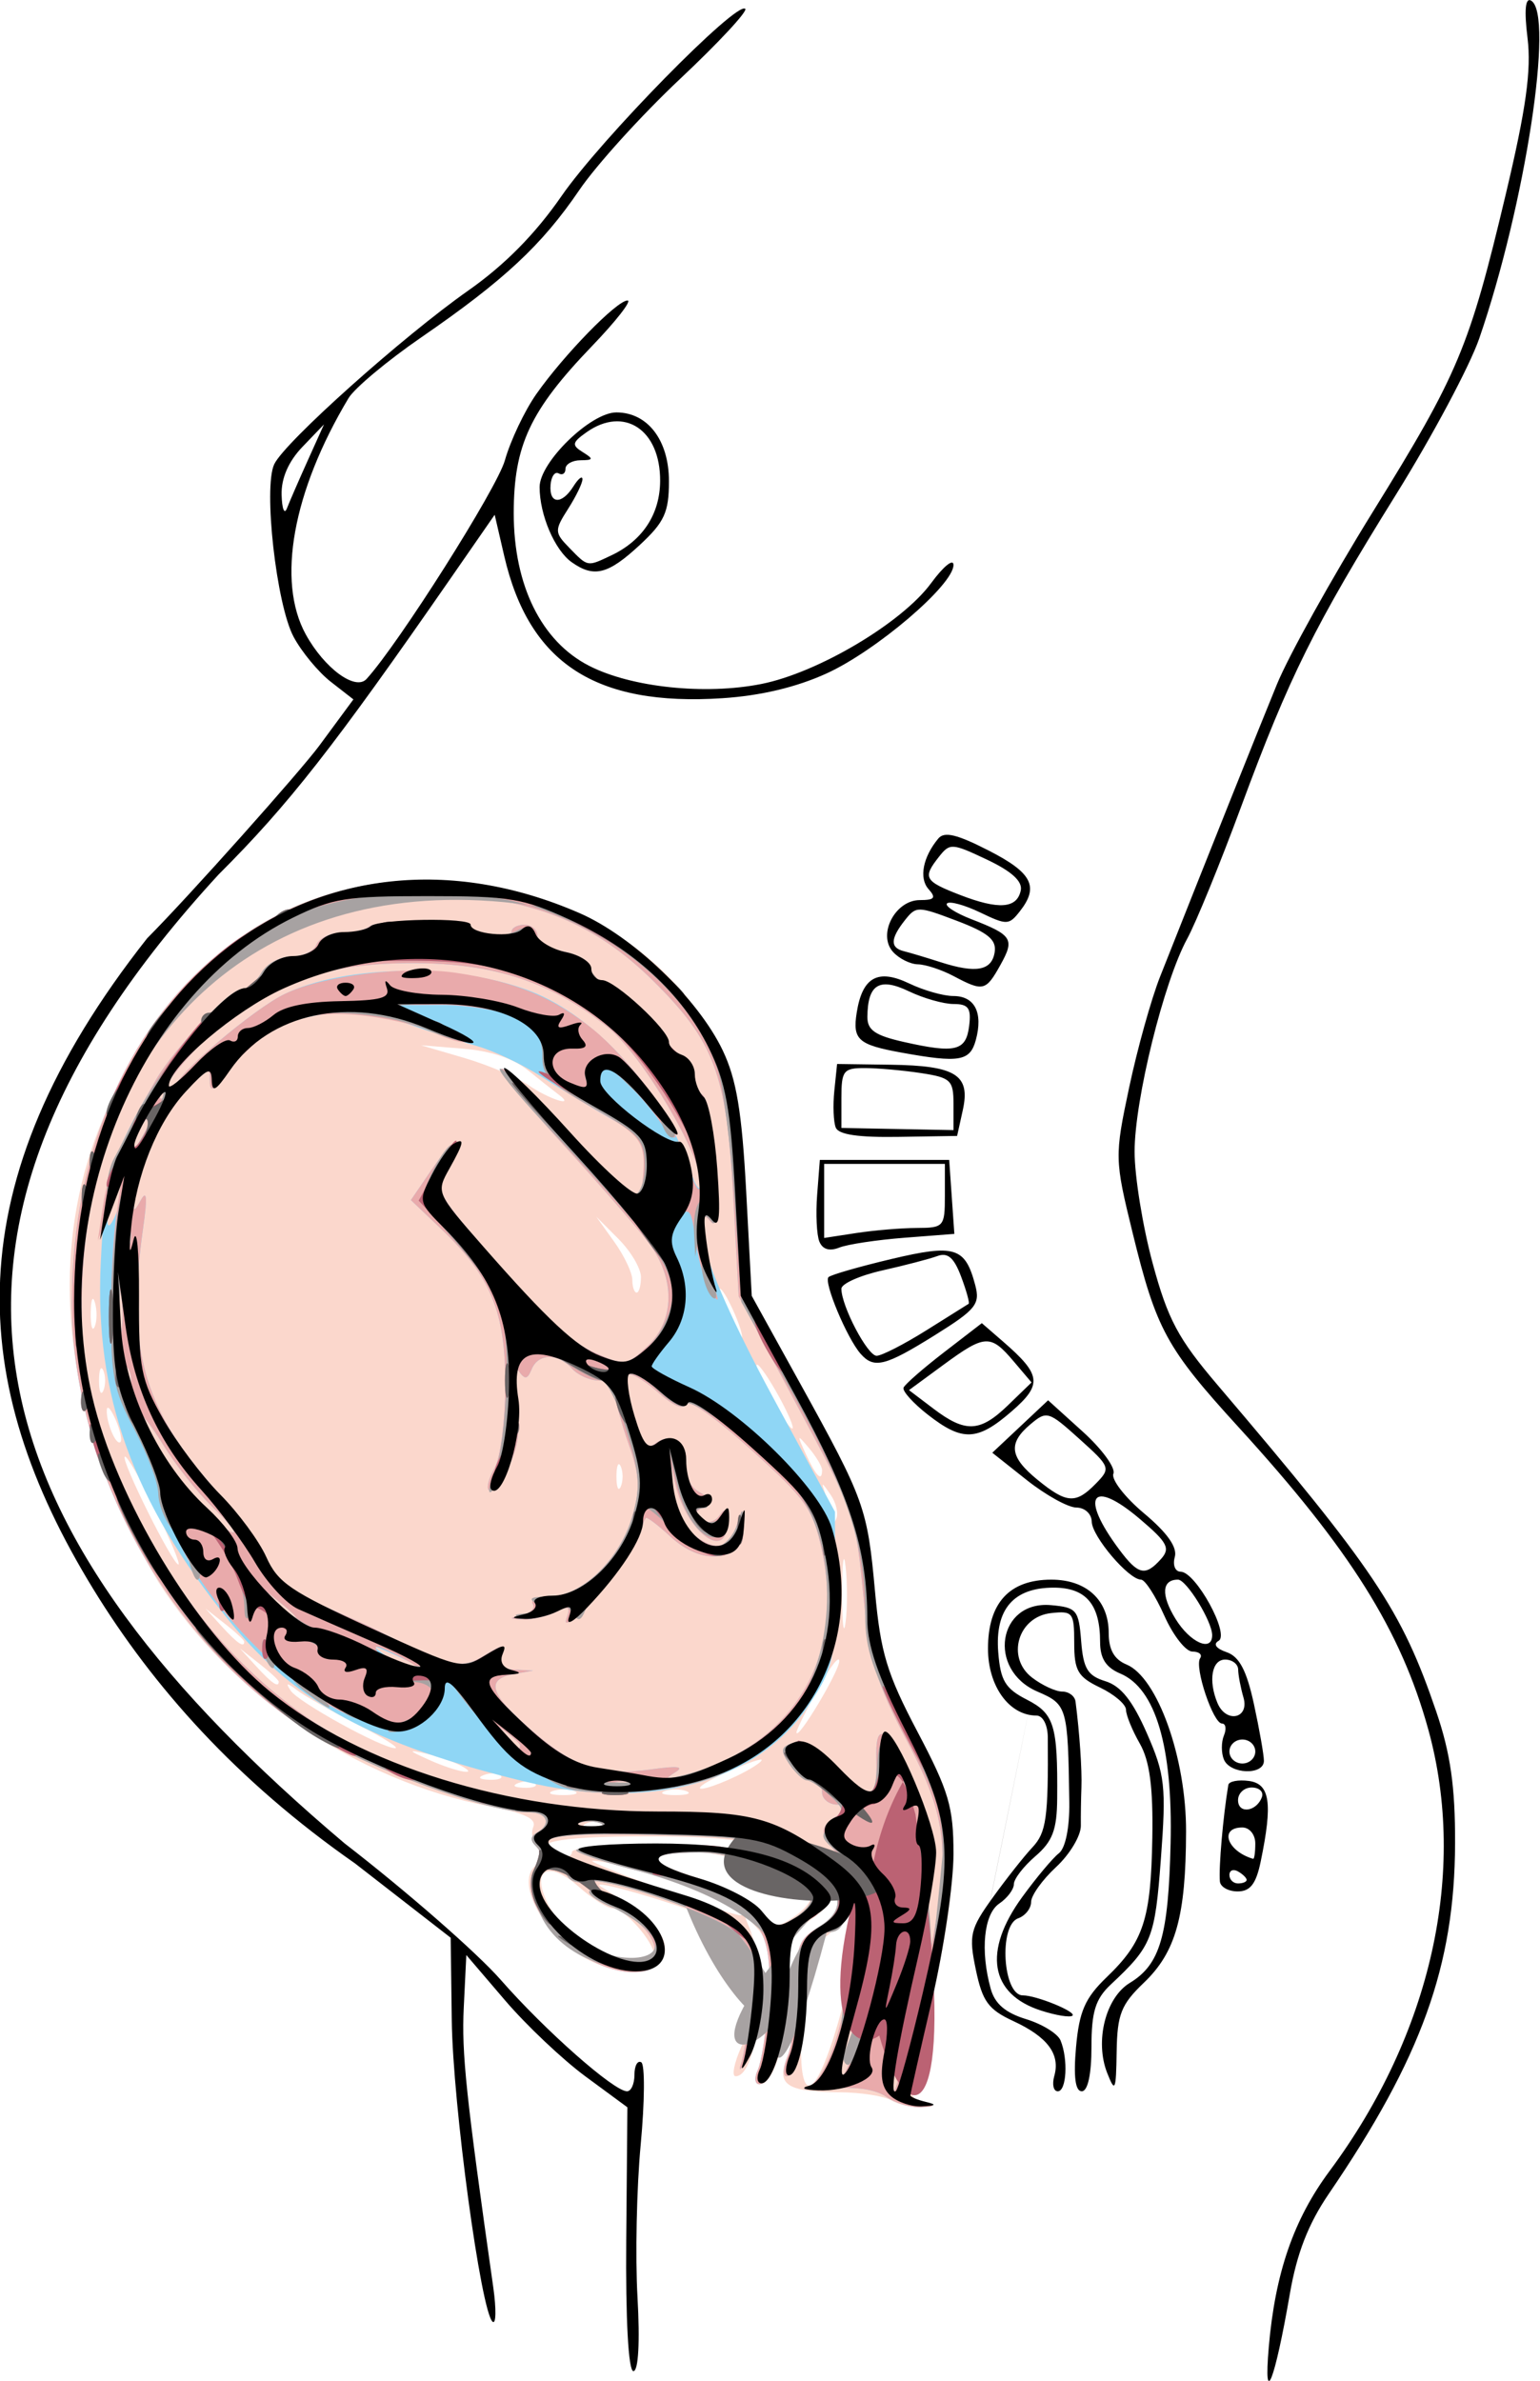 <?xml version="1.0" encoding="UTF-8"?>
<svg version="1.0" viewBox="0 0 304.98 471.46" xmlns="http://www.w3.org/2000/svg">
<g transform="translate(-160.43 -173.49)">
<g transform="matrix(1.213 0 0 1.173 -99.268 -111.51)">
<g transform="matrix(1.408 0 0 1.35 424.34 648.15)">
<path d="m-95.96-54.995-1.403-2.534 1.403 2.534zm49.96 17.5c-0.825-0.533-3.525-0.983-6-1-6.115-0.042-7.353-0.943-6.039-4.398 0.571-1.503 1.039-5.393 1.039-8.644 0-5.202 0.3-6.108 2.5-7.55 3.09-2.024 3.148-3.466 0.25-6.117-4.858-4.442-8.101-5.291-20.2-5.291-10.5 0-14.037 0.831-10.05 2.362 0.825 0.317 1.5 0.14 1.5-0.393 0-0.561 4.23-0.969 10.04-0.969 10.431 0 15.663 1.527 18.998 5.545 1.238 1.492 1.082 1.948-1.317 3.861-2.423 1.932-2.721 2.832-2.721 8.232 0 6.444-1.534 12.362-3.205 12.362-0.587 0-0.688-0.733-0.242-1.75 0.422-0.963 0.954-4.9 1.183-8.75 0.326-5.489 0.058-7.432-1.242-9-1.657-2-1.657-2-0.898 0 2.142 5.644 1.014 18.5-1.622 18.5-0.479 0-0.172-1.675 0.683-3.721 1.984-4.748 1.34-13.076-1.151-14.898-0.966-0.706-5.187-2.406-9.381-3.778-4.194-1.372-6.777-1.956-5.741-1.298 1.036 0.658 3.197 2.268 4.802 3.579 5.835 4.765 0.992 9.329-6.041 5.692-5.313-2.747-9.093-10.253-6.097-12.105 0.729-0.451 0.724-1.039-0.017-1.932-0.586-0.706-0.821-1.921-0.523-2.699 0.401-1.045-0.934-1.725-5.103-2.599-15.376-3.225-29.947-13.884-38.377-28.074-16.531-29.693-14.236-64.276 15.282-84.217 18.204-8.666 41.338-0.745 49.482 16.942 2.07 4.496 2.596 7.582 3.17 18.59l0.688 13.199c6.558 11.962 13.541 23.761 14.348 37.824 0 5.242 0.659 7.495 4.5 15.387 6.154 12.643 6.153 17.651-0.007 44.786-0.341 1.504 0.047 2.318 1.256 2.634 1.47 0.384 1.431 0.474-0.249 0.558-1.1 0.055-2.675-0.336-3.5-0.869zm-6.11-9.818c1.16-4.3 2.057-9.812 1.994-12.25-0.064-2.438-0.334-3.532-0.6-2.432-0.266 1.1-1.519 2.9-2.784 4-1.953 1.698-2.377 3.246-2.805 10.25-0.675 11.022 1.284 11.224 4.196 0.432zm-21.463-8.064c0.68-1.101-3.17-6.117-4.695-6.117-0.617 0-2.388-1.212-3.934-2.693-3.728-3.571-5.725-2-3.335 2.623 2.509 4.851 10.3 8.881 11.964 6.188zm18.239-7.617c-0.511-1.921-9.107-5.5-13.211-5.5-6.055 0-6.123 1.081-0.195 3.087 2.882 0.975 6.14 2.854 7.24 4.174 1.875 2.25 2.139 2.301 4.216 0.82 1.219-0.869 2.096-2.03 1.95-2.58zm-9.141 0.944c-1.841-1.392-14.146-5.505-16.133-5.393-1.052 0.059 15.642 6.709 17.108 6.814 0.55 0.04 0.111-0.6-0.975-1.421zm-14.796-10.048c-0.332-0.332-1.195-0.368-1.917-0.079-0.798 0.319-0.561 0.556 0.604 0.604 1.054 0.043 1.645-0.193 1.312-0.525zm-3.479-4.058c-0.688-0.277-1.812-0.277-2.5 0s-0.125 0.504 1.25 0.504 1.938-0.227 1.25-0.504zm13 0c-0.688-0.277-1.812-0.277-2.5 0s-0.125 0.504 1.25 0.504 1.938-0.227 1.25-0.504zm-17.521-0.942c-0.332-0.332-1.195-0.368-1.917-0.079-0.798 0.319-0.561 0.556 0.604 0.604 1.054 0.043 1.645-0.193 1.312-0.525zm23.32-0.922c1.623-0.839 2.95-1.751 2.95-2.026 0-0.448-5.888 2.258-6.917 3.179-1.011 0.905 1.269 0.242 3.966-1.153zm-27.32-0.078c-0.332-0.332-1.195-0.368-1.917-0.079-0.798 0.319-0.561 0.556 0.604 0.604 1.054 0.043 1.645-0.193 1.312-0.525zm-4.729-1.305c-0.825-0.467-2.625-1.124-4-1.46-2.084-0.509-2.001-0.371 0.5 0.834 3.205 1.544 6.008 2.045 3.5 0.626zm-11.874-5.089c-2.956-1.629-6.08-3.534-6.942-4.232-1.268-1.026-1.422-1.026-0.804 0.001 0.864 1.438 10.587 7.215 12.12 7.202 0.55-0.005-1.418-1.342-4.374-2.971zm55.869-7.921c0.003-0.781-1.118 0.794-2.491 3.5s-2.484 5.144-2.469 5.42c0.063 1.168 4.955-7.63 4.96-8.919zm-64.995 2.575c0-0.19-1.012-1.202-2.25-2.25l-2.25-1.905 1.905 2.25c1.79 2.114 2.595 2.705 2.595 1.905zm-4-5c0-0.19-1.012-1.202-2.25-2.25l-2.25-1.905 1.905 2.25c1.79 2.114 2.595 2.705 2.595 1.905zm69.73-9.383c-0.216-2.075-0.397-0.622-0.402 3.228-0.004 3.85 0.173 5.548 0.394 3.772 0.221-1.775 0.225-4.925 0.008-7zm-80.045-7.204c-1.735-3.812-3.327-6.76-3.537-6.549-0.461 0.461 5.546 13.481 6.22 13.481 0.26 0-0.947-3.119-2.683-6.931zm78.311-1.781c-1.09-1.699-1.118-1.697-0.571 0.044 0.317 1.008 0.611 2.357 0.654 3 0.057 0.843 0.216 0.831 0.571-0.044 0.271-0.667-0.024-2.017-0.654-3zm-24.333-3.538c-0.277-0.688-0.504-0.125-0.504 1.25s0.227 1.938 0.504 1.25c0.277-0.688 0.277-1.812 0-2.5zm23.338 0.441c0-0.445-0.682-1.682-1.516-2.75-1.406-1.8-1.431-1.741-0.339 0.809 1.177 2.752 1.856 3.461 1.856 1.941zm-81.915-6.296c-0.527-1.317-0.987-1.869-1.022-1.227-0.085 1.561 1.08 4.521 1.582 4.02 0.219-0.219-0.033-1.476-0.56-2.793zm76.915-2.895c-1.122-2.2-2.266-4-2.541-4s0.418 1.8 1.541 4 2.266 4 2.541 4-0.418-1.8-1.541-4zm-78.338-3.25c-0.277-0.688-0.504-0.125-0.504 1.25s0.227 1.938 0.504 1.25 0.277-1.812 0-2.5zm72.892-7.849c-0.812-1.871-1.494-2.86-1.515-2.198-0.048 1.479 2.151 6.44 2.639 5.953 0.194-0.194-0.311-1.883-1.123-3.754zm-73.862-0.632c-0.254-0.973-0.478-0.419-0.498 1.231s0.187 2.446 0.461 1.769c0.274-0.677 0.291-2.027 0.037-3zm63.307-3.213c0-1.069-1.166-3.207-2.592-4.75l-2.592-2.806 2.092 3.154c1.15 1.735 2.092 3.872 2.092 4.75s0.225 1.596 0.5 1.596 0.5-0.875 0.5-1.944zm-9.55-22.821c-0.522-0.421-2.121-1.787-3.552-3.035-1.7-1.484-4.299-2.419-7.5-2.7l-4.898-0.429 5 1.581c2.75 0.87 6.125 2.414 7.5 3.433 2.387 1.768 5.511 2.81 3.45 1.15z" fill="#fbd7cc"/>
<path d="m-46.559-37.931c-1.254-0.927-3.535-1.292-6.441-1.031-2.475 0.222-3.721 0.162-2.768-0.134 2.344-0.729 4.862-9.237 5.296-17.899 0.193-3.85 0.119-5.96-0.166-4.689s-1.27 2.588-2.19 2.927c-2.542 0.936-3.14 2.337-3.157 7.387-0.019 5.81-1.004 10.875-2.116 10.875-0.468 0-0.411-1.154 0.125-2.565 0.536-1.411 0.975-5.225 0.975-8.477 0-5.234 0.293-6.104 2.55-7.583 3.669-2.404 2.811-5.278-2.55-8.531-4.149-2.518-5.454-2.755-16.751-3.038-17.184-0.43-16.483 1.106 3.489 7.634 6.917 2.261 9.276 5.318 9.218 11.945-0.025 2.813-0.707 6.465-1.515 8.115-0.808 1.65-1.192 2.1-0.853 1 0.34-1.1 0.848-4.7 1.13-8 0.419-4.902 0.172-6.399-1.352-8.181-2.024-2.367-15.735-7.498-17.858-6.683-0.718 0.275-1.602 0.02-1.965-0.567-1.147-1.857-3.542-1.159-3.542 1.032 0 4.532 10.482 11.818 13.155 9.145 1.44-1.44-0.966-4.924-4.378-6.337-1.528-0.633-2.778-1.512-2.778-1.953 0-0.441 1.367-0.12 3.037 0.713 6.12 3.053 7.539 9.336 2.106 9.328-6.338-0.009-14.044-8.723-11.424-12.918 0.77-1.233 0.809-2.15 0.122-2.837-0.687-0.687-0.664-1.233 0.072-1.687 1.749-1.081 1.252-2.554-0.861-2.554-4.845 0-18.451-5.379-25.455-10.064-16.237-10.86-27.614-33.047-27.582-53.792 0.06-39.341 28.327-62.742 58.612-48.523 6.189 2.906 13.753 10.723 16.605 17.161 1.606 3.626 2.238 7.724 2.73 17.717l0.641 13 5.637 11c7.454 14.546 7.777 15.517 8.662 26.001 0.646 7.659 1.381 10.273 4.929 17.535 6.158 10.658 3.95 22.018 1.67 33.561-1.375 6.36-2.5 11.719-2.5 11.91s0.787 0.552 1.75 0.804c1.434 0.375 1.378 0.478-0.309 0.573-1.132 0.064-2.932-0.53-4-1.32zm4.008-12.927c3.682-17.03 3.471-21.184-1.607-31.577-3.48-7.122-4.292-9.966-4.981-17.439-1.027-11.133-0.843-10.566-8.32-25.639l-6.209-12.518-0.649-12.799c-0.76-14.992-2.174-19.069-9.236-26.619-6.7-7.163-13.782-10.298-24.447-10.821-10.613-0.521-17.616 1.826-24.846 8.326-10.327 9.285-15.974 22.322-16.869 38.949-0.643 11.946 0.872 19.07 6.593 31 11.801 24.607 31.292 36.5 59.821 36.5 11.169 0 14.678 1.081 21.133 6.513 4.312 3.629 4.693 7.276 1.905 18.246-1.294 5.092-1.952 8.857-1.462 8.366 1.3-1.3 4.724-14.928 4.724-18.804 0-2.384-0.983-4.403-3.5-7.189-4.013-4.442-4.139-4.926-1.75-6.74 1.667-1.265 1.667-1.33 0-1.36-0.963-0.017-1.75-0.707-1.75-1.532s-0.567-1.5-1.26-1.5-1.828-0.91-2.523-2.023c-1.066-1.708-1.004-2.122 0.403-2.662 1.148-0.44 2.718 0.543 5.049 3.163 3.793 4.262 4.77 4.049 4.627-1.009-0.133-4.693 0.903-4.363 3.665 1.167 3.285 6.578 3.515 11.453 1.075 22.864-2.55 11.926-3.527 18.196-2.724 17.467 0.323-0.293 1.735-5.841 3.138-12.33zm-45.949-26.5c-17.606-4.624-26.537-9.855-34.197-20.03-11.234-14.923-15.675-28.256-14.939-44.852 0.478-10.787 1.108-13.033 6.431-22.923 2.125-3.949 8.703-11.333 10.096-11.333 0.571 0 1.52-0.9 2.108-2 0.606-1.132 2.094-2 3.428-2 1.297 0 2.617-0.675 2.933-1.5 0.317-0.825 1.64-1.5 2.94-1.5 1.301 0 2.691-0.327 3.091-0.726 0.937-0.937 11.608-1.126 11.608-0.205 0 0.384 1.125 0.913 2.5 1.176s2.5 0.09 2.5-0.383 0.675-0.861 1.5-0.861 1.5 0.619 1.5 1.375 1.35 1.645 3 1.975c1.76 0.352 3 1.231 3 2.125 0 0.839 0.562 1.53 1.25 1.536 1.494 0.013 7.75 6.26 7.75 7.739 0 0.57 0.675 1.296 1.5 1.612 0.825 0.317 1.5 1.452 1.5 2.524s0.477 2.107 1.06 2.301c0.583 0.194 1.283 4.169 1.555 8.833 0.377 6.459 0.224 8.122-0.641 6.98-0.88-1.162-1.007-0.486-0.565 3 0.343 2.71 3.458 10.25 7.831 18.957l7.261 14.457v9.622c0 8.963-0.207 9.959-3.031 14.543-5.982 9.714-18.528 13.352-32.969 9.559zm12.229 0.258c-0.332-0.332-1.195-0.368-1.917-0.079-0.798 0.319-0.561 0.556 0.604 0.604 1.054 0.043 1.645-0.193 1.312-0.525zm8.861-1.869c10.935-4.569 15.921-14.721 13.394-27.277-1.052-5.229-1.802-6.376-8.269-12.656-4.111-3.992-7.286-6.384-7.524-5.669-0.268 0.805-1.419 0.273-3.292-1.521-1.583-1.517-3.171-2.467-3.528-2.11-0.357 0.357-0.076 2.692 0.623 5.189 1.004 3.586 1.55 4.31 2.594 3.443 1.814-1.505 3.41-0.296 3.41 2.584 0 1.315 0.787 2.855 1.75 3.423 1.421 0.837 1.495 1.2 0.393 1.925-1.044 0.687-1.076 1.067-0.138 1.646 0.68 0.42 1.604 0.144 2.091-0.625 0.648-1.023 0.877-0.798 0.888 0.872 0.034 4.975-4.697 1.211-5.969-4.75l-0.961-4.5 0.409 4.49c0.282 3.091 1.099 5.048 2.624 6.283 2.717 2.2 4.134 1.825 5.08-1.347 0.651-2.183 0.704-2.126 0.528 0.574-0.274 4.195-4.571 4.716-8.283 1.004-1.444-1.444-2.725-2.485-2.846-2.315-0.122 0.171-0.772 1.661-1.446 3.311-1.36 3.331-8.672 12.039-7.748 9.227 0.488-1.484 0.271-1.607-1.329-0.75-1.052 0.563-2.729 0.971-3.728 0.907-1.688-0.108-1.692-0.148-0.053-0.576 0.969-0.253 1.505-0.876 1.191-1.384-0.314-0.508 0.615-0.924 2.065-0.924 3.593 0 8.053-4.694 9.474-9.97 0.943-3.504 0.867-5.165-0.419-9.096-0.865-2.645-1.573-5.513-1.573-6.372 0-0.861-0.842-1.562-1.878-1.562-1.033 0-2.438-0.675-3.122-1.5-1.623-1.956-3.904-1.915-4.67 0.084-0.491 1.28-0.777 1.328-1.492 0.25-0.533-0.804-0.634 0.688-0.253 3.757 0.469 3.784 0.2 5.926-1.05 8.343-0.925 1.788-1.91 3.023-2.189 2.744-0.279-0.279 0.033-1.517 0.694-2.752 0.661-1.234 1.215-5.886 1.231-10.336 0.034-9.175-1.67-13.629-7.506-19.624l-3.44-3.533 2.411-3.81c2.732-4.316 4.062-4.39 1.837-0.102-1.587 3.059-2.248 1.959 10.876 18.114 1.401 1.724 4.178 3.909 6.171 4.855 3.58 1.699 3.654 1.69 6.102-0.758 3.221-3.221 3.297-8.463 0.188-12.937-1.259-1.812-5.821-7.457-10.137-12.545s-7.419-9.25-6.896-9.25 3.954 3.6 7.623 8c6.122 7.34 8.366 9.236 8.581 7.25 0.656-6.052 0.477-6.503-3.543-8.964-2.221-1.36-5.84-3.728-8.041-5.264-2.202-1.535-5.577-3.266-7.5-3.846-1.923-0.58-5.297-1.737-7.497-2.571-8.836-3.35-17.012-1.181-21.407 5.68-1.577 2.462-2.064 2.769-2.076 1.311-0.016-1.842-0.083-1.845-2.017-0.095-1.1 0.995-2 1.352-2 0.792 0-1.442 9.094-9.772 12.709-11.642 7.132-3.688 20.112-3.841 28.5-0.336 7.595 3.173 15.38 12.5 18.34 21.972 0.759 2.43 1.345 3.318 1.384 2.098 0.111-3.509-6.744-16.012-10.668-19.457-6.505-5.711-13.255-8.127-22.703-8.127-9.469 0-15.148 1.965-21.982 7.605-3.827 3.159-9.381 10.826-6.594 9.104 0.701-0.433 1.079-0.387 0.841 0.102-2.594 5.333-3.979 9.029-4.382 11.692-0.4 2.646-0.308 2.852 0.532 1.197 0.733-1.445 0.814-0.473 0.291 3.5-1.932 14.676-0.038 22.294 7.993 32.154 2.465 3.026 5.256 7.135 6.203 9.13 1.246 2.625 3.009 4.213 6.378 5.744 2.561 1.164 5.557 2.619 6.657 3.234 8.248 4.61 9.537 4.945 12.235 3.177 2.329-1.526 2.515-1.532 1.951-0.062-0.453 1.181-0.017 1.662 1.595 1.761l2.219 0.136-2.25 0.433c-3.348 0.645-2.756 2.573 2.191 7.133 5.081 4.684 7.926 5.663 13.856 4.767 2.957-0.446 3.758-0.338 2.703 0.364-2.195 1.462-0.455 1.246 3.591-0.444zm-21.591-2.904c0-0.208-0.787-0.995-1.75-1.75-1.586-1.244-1.621-1.208-0.378 0.378 1.306 1.666 2.128 2.196 2.128 1.372zm-12.083-9.987c-0.229-0.201-1.542-0.9-2.917-1.555-2.357-1.123-2.389-1.102-0.559 0.365 1.593 1.276 4.848 2.391 3.475 1.191zm-13.917-5.981c0-0.19-1.012-1.202-2.25-2.25l-2.25-1.905 1.905 2.25c1.79 2.114 2.595 2.705 2.595 1.905zm-9.735-13.905c-1.72-1.788-4.278-5.275-5.684-7.75s-2.562-4.026-2.569-3.446c-0.027 2.364 8.941 14.446 10.723 14.446 0.361 0-0.75-1.462-2.47-3.25zm-9.582-16.938c-0.319-0.798-0.556-0.561-0.604 0.604-0.043 1.054 0.193 1.645 0.525 1.312 0.332-0.332 0.368-1.195 0.079-1.917zm-0.966-9.549c-0.23-1.52-0.424-0.514-0.432 2.236-0.007 2.75 0.181 3.994 0.418 2.764s0.244-3.48 0.014-5zm0.945-8.514c-0.277-0.688-0.504-0.125-0.504 1.25s0.227 1.938 0.504 1.25 0.277-1.812 0-2.5zm-0.803-4.75c0-0.945-0.318-0.761-0.859 0.5-0.473 1.1-0.859 2.675-0.859 3.5 0 0.945 0.318 0.761 0.859-0.5 0.473-1.1 0.859-2.675 0.859-3.5zm3.06-8c1.123-2.357 1.102-2.389-0.365-0.559-0.855 1.068-1.555 2.38-1.555 2.917 0 1.27 0.462 0.703 1.92-2.358zm52.33 87.338c-0.688-0.277-1.812-0.277-2.5 0s-0.125 0.504 1.25 0.504 1.938-0.227 1.25-0.504zm18.29 30.912c0.415-0.963 0.965-4.567 1.224-8.01 0.814-10.831-1.284-13.224-14.764-16.836-3.575-0.958-6.928-2.116-7.45-2.573s3.498-0.831 8.934-0.831c10.199 0 16.444 1.798 19.647 5.658 1.094 1.318 0.876 1.861-1.419 3.533-2.386 1.738-2.712 2.642-2.712 7.526 0 6.084-1.77 13.283-3.265 13.283-0.524 0-0.611-0.783-0.195-1.75zm6.17-21.639c-0.771-2.348-8.219-5.578-12.9-5.594-6.57-0.023-6.682 1.343-0.275 3.363 3.024 0.953 6.222 2.747 7.194 4.035 1.621 2.148 1.918 2.208 4.048 0.813 1.264-0.828 2.134-2.006 1.934-2.617zm20.791-55.483z" fill="#8fd6f5"/>
<path d="m-46.559-37.931c-1.254-0.927-3.535-1.292-6.441-1.031-2.475 0.222-3.721 0.162-2.768-0.134 2.344-0.729 4.862-9.237 5.296-17.899 0.193-3.85 0.119-5.96-0.166-4.689s-1.27 2.588-2.19 2.927c-2.542 0.936-3.14 2.337-3.157 7.387-0.019 5.81-1.004 10.875-2.116 10.875-0.468 0-0.411-1.154 0.125-2.565 0.536-1.411 0.975-5.225 0.975-8.477 0-5.234 0.293-6.104 2.55-7.583 3.669-2.404 2.811-5.278-2.55-8.531-4.149-2.518-5.454-2.755-16.751-3.038-17.184-0.43-16.483 1.106 3.489 7.634 6.917 2.261 9.276 5.318 9.218 11.945-0.025 2.813-0.707 6.465-1.515 8.115-0.808 1.65-1.192 2.1-0.853 1 0.34-1.1 0.848-4.7 1.13-8 0.419-4.902 0.172-6.399-1.352-8.181-2.024-2.367-15.735-7.498-17.858-6.683-0.718 0.275-1.602 0.02-1.965-0.567-1.147-1.857-3.542-1.159-3.542 1.032 0 4.532 10.482 11.818 13.155 9.145 1.44-1.44-0.966-4.924-4.378-6.337-1.528-0.633-2.778-1.512-2.778-1.953 0-0.441 1.367-0.12 3.037 0.713 6.12 3.053 7.539 9.336 2.106 9.328-6.338-0.009-14.044-8.723-11.424-12.918 0.77-1.233 0.809-2.15 0.122-2.837-0.687-0.687-0.664-1.233 0.072-1.687 1.749-1.081 1.252-2.554-0.861-2.554-4.845 0-18.451-5.379-25.455-10.064-16.237-10.86-27.614-33.047-27.582-53.792 0.06-39.341 28.327-62.742 58.612-48.523 6.189 2.906 13.753 10.723 16.605 17.161 1.606 3.626 2.238 7.724 2.73 17.717l0.641 13 5.637 11c7.454 14.546 7.777 15.517 8.662 26.001 0.646 7.659 1.381 10.273 4.929 17.535 3.635 7.44 4.17 9.398 4.17 15.266 0 3.703-1.125 11.935-2.5 18.295s-2.5 11.719-2.5 11.91 0.787 0.552 1.75 0.804c1.434 0.375 1.378 0.478-0.309 0.573-1.132 0.064-2.932-0.53-4-1.32zm4.008-12.927c3.682-17.03 3.471-21.184-1.607-31.577-3.48-7.122-4.292-9.966-4.981-17.439-1.027-11.133-0.843-10.566-8.32-25.639l-6.209-12.518-0.649-12.799c-0.76-14.992-2.174-19.069-9.236-26.619-6.7-7.163-13.782-10.298-24.447-10.821-10.613-0.521-17.616 1.826-24.846 8.326-10.327 9.285-15.974 22.322-16.869 38.949-0.643 11.946 0.872 19.07 6.593 31 11.801 24.607 31.292 36.5 59.821 36.5 11.169 0 14.678 1.081 21.133 6.513 4.312 3.629 4.693 7.276 1.905 18.246-1.294 5.092-1.952 8.857-1.462 8.366 1.3-1.3 4.724-14.928 4.724-18.804 0-2.384-0.983-4.403-3.5-7.189-4.013-4.442-4.139-4.926-1.75-6.74 1.667-1.265 1.667-1.33 0-1.36-0.963-0.017-1.75-0.707-1.75-1.532s-0.567-1.5-1.26-1.5-1.828-0.91-2.523-2.023c-1.066-1.708-1.004-2.122 0.403-2.662 1.148-0.44 2.718 0.543 5.049 3.163 3.793 4.262 4.77 4.049 4.627-1.009-0.133-4.693 0.903-4.363 3.665 1.167 3.285 6.578 3.515 11.453 1.075 22.864-2.55 11.926-3.527 18.196-2.724 17.467 0.323-0.293 1.735-5.841 3.138-12.33zm-41.067-25.667c-2.966-0.913-8.915-6.573-12.58-11.97-1.678-2.471-1.698-2.474-1.75-0.273-0.029 1.225-1.163 2.955-2.521 3.845-2.289 1.5-2.817 1.485-7.25-0.208-6.494-2.48-15.862-12.037-20.031-20.436-1.788-3.601-3.25-7.376-3.25-8.39s-1.219-4.362-2.709-7.44c-2.236-4.618-2.716-6.995-2.75-13.596-0.022-4.4 0.253-10.25 0.611-13l0.652-5-2.781 8 0.611-4.452c0.576-4.197 2.219-8.387 6.162-15.715 2.125-3.949 8.703-11.333 10.096-11.333 0.571 0 1.52-0.9 2.108-2 0.606-1.132 2.094-2 3.428-2 1.297 0 2.617-0.675 2.933-1.5 0.317-0.825 1.64-1.5 2.94-1.5 1.301 0 2.691-0.327 3.091-0.726 0.937-0.937 11.608-1.126 11.608-0.205 0 0.384 1.125 0.913 2.5 1.176s2.5 0.09 2.5-0.383 0.675-0.861 1.5-0.861 1.5 0.619 1.5 1.375 1.35 1.645 3 1.975c1.76 0.352 3 1.231 3 2.125 0 0.839 0.562 1.53 1.25 1.536 1.494 0.013 7.75 6.26 7.75 7.739 0 0.57 0.675 1.296 1.5 1.612 0.825 0.317 1.5 1.452 1.5 2.524s0.477 2.107 1.06 2.301c0.583 0.194 1.283 4.169 1.555 8.833 0.377 6.459 0.224 8.122-0.641 6.98-0.882-1.166-1.006-0.572-0.557 2.663 0.318 2.289 0.847 4.989 1.175 6 0.495 1.526 0.414 1.583-0.482 0.337-0.593-0.825-1.364-3.605-1.714-6.178-0.624-4.592-0.671-4.644-2.595-2.852-1.837 1.712-1.861 2.015-0.381 4.878 2.071 4.005 1.987 5.97-0.425 9.926-1.098 1.801-1.996 3.482-1.996 3.737s1.528 1.101 3.394 1.881c1.867 0.78 6.293 4.274 9.835 7.763 5.08 5.005 6.686 7.336 7.606 11.038 1.554 6.26 1.469 10.423-0.34 16.514-1.653 5.567-7.145 11.413-13.031 13.872-4.446 1.857-13.237 2.573-17.081 1.391zm7.346-0.575c-0.332-0.332-1.195-0.368-1.917-0.079-0.798 0.319-0.561 0.556 0.604 0.604 1.054 0.043 1.645-0.193 1.312-0.525zm8.861-1.869c10.935-4.569 15.921-14.721 13.394-27.277-1.052-5.229-1.802-6.376-8.269-12.656-4.111-3.992-7.286-6.384-7.524-5.669-0.268 0.805-1.419 0.273-3.292-1.521-1.583-1.517-3.171-2.467-3.528-2.11-0.357 0.357-0.076 2.692 0.623 5.189 1.004 3.586 1.55 4.31 2.594 3.443 1.814-1.505 3.41-0.296 3.41 2.584 0 1.315 0.787 2.855 1.75 3.423 1.421 0.837 1.495 1.2 0.393 1.925-1.044 0.687-1.076 1.067-0.138 1.646 0.68 0.42 1.604 0.144 2.091-0.625 0.648-1.023 0.877-0.798 0.888 0.872 0.034 4.975-4.697 1.211-5.969-4.75l-0.961-4.5 0.409 4.49c0.282 3.091 1.099 5.048 2.624 6.283 2.717 2.2 4.134 1.825 5.08-1.347 0.651-2.183 0.704-2.126 0.528 0.574-0.274 4.195-4.571 4.716-8.283 1.004-1.444-1.444-2.725-2.485-2.846-2.315-0.122 0.171-0.772 1.661-1.446 3.311-1.36 3.331-8.672 12.039-7.748 9.227 0.488-1.484 0.271-1.607-1.329-0.75-1.052 0.563-2.729 0.971-3.728 0.907-1.688-0.108-1.692-0.148-0.053-0.576 0.969-0.253 1.505-0.876 1.191-1.384-0.314-0.508 0.615-0.924 2.065-0.924 3.593 0 8.053-4.694 9.474-9.97 0.943-3.504 0.867-5.165-0.419-9.096-0.865-2.645-1.573-5.513-1.573-6.372 0-0.861-0.842-1.562-1.878-1.562-1.033 0-2.438-0.675-3.122-1.5-1.623-1.956-3.904-1.915-4.67 0.084-0.491 1.28-0.777 1.328-1.492 0.25-0.533-0.804-0.634 0.688-0.253 3.757 0.469 3.784 0.2 5.926-1.05 8.343-0.925 1.788-1.91 3.023-2.189 2.744-0.279-0.279 0.033-1.517 0.694-2.752 0.661-1.234 1.215-5.886 1.231-10.336 0.034-9.175-1.67-13.629-7.506-19.624l-3.44-3.533 2.411-3.81c2.732-4.316 4.062-4.39 1.837-0.102-1.587 3.059-2.248 1.959 10.876 18.114 1.401 1.724 4.178 3.909 6.171 4.855 3.58 1.699 3.654 1.69 6.102-0.758 3.221-3.221 3.297-8.463 0.188-12.937-1.259-1.812-5.821-7.457-10.137-12.545s-7.419-9.25-6.896-9.25 3.954 3.6 7.623 8c6.338 7.599 8.374 9.257 8.6 7 0.593-5.932 0.351-6.364-5.65-10.059-5.288-3.256-5.934-4.006-5.809-6.74 0.117-2.558-0.414-3.34-3.151-4.638-1.81-0.859-5.699-1.552-8.641-1.54l-5.349 0.022 4.399 1.996c2.419 1.098 4.149 2.246 3.843 2.552s-2.021-0.202-3.811-1.127c-1.79-0.926-5.846-1.918-9.012-2.205-6.709-0.608-11.342 1.587-14.825 7.025-1.577 2.462-2.064 2.769-2.076 1.311-0.016-1.842-0.083-1.845-2.017-0.095-1.1 0.995-2 1.352-2 0.792 0-1.442 9.094-9.772 12.709-11.642 4.431-2.292 14.031-3.566 19.86-2.636 6.869 1.095 11.34 3.092 15.928 7.111 3.835 3.36 9.505 11.312 9.498 13.321-0.002 0.58-0.842-0.296-1.867-1.946-1.025-1.65-3.048-4.091-4.496-5.424l-2.633-2.424v2.639c0 1.726 0.778 3.04 2.25 3.799 1.238 0.638 3.263 2.082 4.5 3.209 1.238 1.127 2.297 1.633 2.355 1.125 0.058-0.508 0.698 0.876 1.423 3.076 0.827 2.509 1.347 3.211 1.395 1.884 0.127-3.495-6.725-16.003-10.658-19.457-6.505-5.711-13.255-8.127-22.703-8.127-9.469 0-15.148 1.965-21.982 7.605-3.827 3.159-9.381 10.826-6.594 9.104 0.701-0.433 1.079-0.387 0.841 0.102-2.594 5.333-3.979 9.029-4.382 11.692-0.4 2.646-0.308 2.852 0.532 1.197 0.733-1.445 0.814-0.473 0.291 3.5-1.932 14.676-0.038 22.294 7.993 32.154 2.465 3.026 5.256 7.135 6.203 9.13 1.246 2.625 3.009 4.213 6.378 5.744 2.561 1.164 5.557 2.619 6.657 3.234 8.248 4.61 9.537 4.945 12.235 3.177 2.329-1.526 2.515-1.532 1.951-0.062-0.453 1.181-0.017 1.662 1.595 1.761l2.219 0.136-2.25 0.433c-3.348 0.645-2.756 2.573 2.191 7.133 5.081 4.684 7.926 5.663 13.856 4.767 2.957-0.446 3.758-0.338 2.703 0.364-2.195 1.462-0.455 1.246 3.591-0.444zm-21.591-2.904c0-0.208-0.787-0.995-1.75-1.75-1.586-1.244-1.621-1.208-0.378 0.378 1.306 1.666 2.128 2.196 2.128 1.372zm-13.42-9.997c2.426 0.876 1.651 0.026-1.451-1.59-1.906-0.993-2.217-0.986-1.586 0.034 0.568 0.92 0.287 1.079-1.021 0.577-1.548-0.594-1.619-0.469-0.502 0.877 0.868 1.046 1.526 1.209 1.971 0.489 0.369-0.597 1.529-0.771 2.588-0.388zm-12.58-5.971c0-0.19-1.012-1.202-2.25-2.25l-2.25-1.905 1.905 2.25c1.79 2.114 2.595 2.705 2.595 1.905zm-9.735-13.905c-1.72-1.788-4.278-5.275-5.684-7.75s-2.562-4.026-2.569-3.446c-0.027 2.364 8.941 14.446 10.723 14.446 0.361 0-0.75-1.462-2.47-3.25zm-9.582-16.938c-0.319-0.798-0.556-0.561-0.604 0.604-0.043 1.054 0.193 1.645 0.525 1.312 0.332-0.332 0.368-1.195 0.079-1.917zm-0.966-9.549c-0.23-1.52-0.424-0.514-0.432 2.236-0.007 2.75 0.181 3.994 0.418 2.764s0.244-3.48 0.014-5zm0.945-8.514c-0.277-0.688-0.504-0.125-0.504 1.25s0.227 1.938 0.504 1.25 0.277-1.812 0-2.5zm2.257-12.75c1.123-2.357 1.102-2.389-0.365-0.559-0.855 1.068-1.555 2.38-1.555 2.917 0 1.27 0.462 0.703 1.92-2.358zm52.33 87.338c-0.688-0.277-1.812-0.277-2.5 0s-0.125 0.504 1.25 0.504 1.938-0.227 1.25-0.504zm18.29 30.912c0.415-0.963 0.965-4.567 1.224-8.01 0.814-10.831-1.284-13.224-14.764-16.836-3.575-0.958-6.928-2.116-7.45-2.573s3.498-0.831 8.934-0.831c10.199 0 16.444 1.798 19.647 5.658 1.094 1.318 0.876 1.861-1.419 3.533-2.386 1.738-2.712 2.642-2.712 7.526 0 6.084-1.77 13.283-3.265 13.283-0.524 0-0.611-0.783-0.195-1.75zm6.17-21.639c-0.771-2.348-8.219-5.578-12.9-5.594-6.57-0.023-6.682 1.343-0.275 3.363 3.024 0.953 6.222 2.747 7.194 4.035 1.621 2.148 1.918 2.208 4.048 0.813 1.264-0.828 2.134-2.006 1.934-2.617z" fill="#e9aaab"/>
<path d="m-43.949-75.995c-1.258-2.977-1.276-2.983-2.312-0.75-0.574 1.238-1.425 2.25-1.891 2.25-0.466 0-1.675 0.828-2.688 1.84-1.787 1.787-1.74 1.95 1.626 5.622 3.381 3.69 3.454 3.944 2.955 10.41-8.599 19.62-7.113 25.357-4.002-0.334 0.42-5.208 0.768-6.402 1.383-4.739-6 19.518-1.445 31.162 1.871 2.885 0.01-3.637-1.525-6.632-4.824-9.411-2.443-2.058-2.52-2.35-1.013-3.857 1.507-1.507 1.487-1.773-0.263-3.523-1.041-1.041-2.235-1.893-2.652-1.893s-1.328-0.91-2.023-2.023c-1.045-1.673-1.011-2.12 0.197-2.583 0.871-0.334 2.912 0.935 5.062 3.15 3.961 4.078 4.755 3.995 4.915-0.517 0.147-4.124 1.159-3.799 3.814 1.223-1.086 27.003-0.581 59.094 3.793 9.815 0-4.989-0.713-7.392-4.5-15.174-3.596-7.388-4.5-10.306-4.5-14.519 0-8.8-1.968-15.326-8.302-27.532l-6.051-11.66-0.805-12.768c-0.443-7.022-1.328-14.375-1.968-16.34-2.872-8.819-10.644-16.342-20.827-20.16-7.865-2.949-21.419-2.455-28.548 1.041-14.478 7.1-24.435 26.785-24.483 48.402-0.028 12.823 4.345 25.925 12.818 38.402 5.474 8.061 11.952 13.549 21.611 18.309 10.053 4.954 19.127 6.894 32.363 6.916 6.534 0.011 10.085 0.379 9.698 1.006-0.355 0.574 0.063 0.73 0.996 0.372 0.98-0.376 3.728 0.844 7.042 3.127 4.816 3.317 5.363 4.043 4.806 6.378-0.847 3.553-1.242 4.135-2.804 4.135-8.087 32.984-7.817 4.52-0.998-0.625 3.669-2.404 2.811-5.278-2.55-8.531-4.149-2.518-5.454-2.755-16.751-3.038-17.184-0.43-16.483 1.106 3.489 7.634 7.045 20.489 18.235 21.008 6.628 4.878-2.024-2.367-15.735-7.498-17.858-6.683-0.718 0.275-1.602 0.02-1.965-0.567-1.147-1.857-3.542-1.159-3.542 1.032 3.303 12.84 22.51 10.479 8.778 2.808-1.528-0.633-2.778-1.512-2.778-1.953 0-0.441 1.367-0.12 3.037 0.713 16.845 12.378-11.605 12.256-9.318-3.59 0.77-1.233 0.809-2.15 0.122-2.837-0.687-0.687-0.664-1.233 0.072-1.687 1.749-1.081 1.252-2.554-0.861-2.554-4.845 0-18.451-5.379-25.455-10.064-45.323-32.542-31.831-117.18 31.03-102.31 6.189 2.906 13.753 10.723 16.605 17.161 1.606 3.626 2.238 7.724 2.73 17.717l0.641 13 5.637 11c7.454 14.546 7.777 15.517 8.662 26.001 0.646 7.659 1.381 10.273 4.929 17.535 3.635 7.44 4.17 9.398 4.17 15.266-9.657 55.353 2.754 21.671-4.949-7.802zm-35.801 3.838c-0.688-0.277-1.812-0.277-2.5 0s-0.125 0.504 1.25 0.504 1.938-0.227 1.25-0.504zm25.75-6.715c0-0.208-0.685-0.946-1.523-1.641-1.273-1.057-1.42-0.995-0.893 0.378 0.538 1.402 2.416 2.384 2.416 1.264zm19.539 16.163c13.443-71.52-7.699 41.279 0 0zm-40.539-3.382c-3.575-0.958-6.928-2.116-7.45-2.573s3.498-0.831 8.934-0.831c10.199 0 16.444 1.798 19.647 5.658 1.094 1.318 0.876 1.861-1.419 3.533-27.221 32.67 20.68 6.695-19.712-5.788zm19.709 3.207c-0.771-2.348-8.219-5.578-12.9-5.594-6.57-0.023-6.682 1.343-0.275 3.363 3.024 0.953 6.222 2.747 7.194 4.035 1.621 2.148 1.918 2.208 4.048 0.813 1.264-0.828 2.134-2.006 1.934-2.617zm-28.326-13.64c-2.966-0.913-8.915-6.573-12.58-11.97-1.659-2.444-1.699-2.451-1.75-0.307-0.056 2.334-3.486 5.333-6.025 5.268-0.84-0.022-0.031-0.689 1.799-1.484 4.168-1.81 4.089-5.081-0.116-4.789-1.778 0.124-2.711-0.306-2.711-1.25 0-1.294-1.2-1.875-3.231-1.563-1.207 0.185-8.541-3.896-9.862-5.488-0.988-1.191-1.392-1.227-2.053-0.185-0.58 0.915-0.827 0.67-0.838-0.831-0.025-3.469-2.637-8.668-5.933-11.809-2.397-2.285-3.082-2.562-3.082-1.25 0 0.928 0.45 1.687 1 1.687s1 0.761 1 1.691c0 1.475-0.188 1.443-1.468-0.25-0.807-1.068-1.482-3.023-1.5-4.345-0.017-1.322-1.269-4.922-2.782-8-2.468-5.022-2.742-6.623-2.672-15.596 0.043-5.5 0.593-11.775 1.223-13.944 0.63-2.169 0.958-4.131 0.729-4.36s-0.851 1.096-1.383 2.944c-0.732 2.544-0.989 2.81-1.057 1.096-0.05-1.245 0.311-3.045 0.802-4s1.394-2.861 2.006-4.236c3.035-6.813 10.814-17 12.981-17 0.578 0 1.532-0.9 2.12-2 0.632-1.18 2.094-2 3.567-2 1.373 0 2.763-0.694 3.088-1.542s1.324-1.431 2.219-1.295c0.895 0.136 2.527-0.201 3.627-0.747 2.401-1.194 10.448-1.054 11.356 0.197 0.783 1.08 4.181 1.101 5.902 0.037 0.757-0.468 1.485-0.179 1.832 0.726 0.317 0.826 1.889 1.79 3.493 2.143s2.917 1.28 2.917 2.061c0 0.781 0.362 1.421 0.805 1.421 1.216 0 8.195 6.624 8.195 7.778 0 0.554 0.675 1.267 1.5 1.584 0.825 0.317 1.5 1.4 1.5 2.407 0 1.007 0.467 2.298 1.037 2.868s1.275 4.598 1.565 8.95c0.356 5.333 0.208 7.449-0.454 6.489-0.762-1.106-1.079-0.77-1.415 1.5l-0.433 2.924-0.15-3.191c-0.082-1.755 0.263-3.446 0.767-3.758 2.563-1.584-3.944-15.301-10.083-21.253-6.802-6.595-12.619-8.787-23.334-8.793-7.816-0.004-9.742 0.359-14.642 2.765-5.508 2.705-13.858 10.477-13.858 12.898 0 0.754 0.473 0.615 1.25-0.369 0.688-0.87 3.05-2.752 5.25-4.181s4.907-3.263 6.016-4.075c1.397-1.024 5.386-1.593 13-1.853 6.041-0.207 8.746-0.195 6.01 0.027l-4.974 0.402 4.373 1.958c2.405 1.077 4.148 2.183 3.873 2.458s-2.479-0.398-4.899-1.496c-4.823-2.188-12.787-2.657-16.215-0.955-1.201 0.597-3.692 2.734-5.534 4.75-1.843 2.016-3.017 3.044-2.611 2.285 1.818-3.394-2.299-0.114-5.161 4.112-3.685 5.441-5.819 14.843-5.854 25.788-0.021 6.463 0.425 8.432 3.166 14 1.754 3.563 4.792 8.351 6.75 10.638 1.958 2.287 3.56 4.569 3.56 5.07 0 2.448 7.138 8.996 11.1 10.183 2.34 0.701 5.294 1.956 6.564 2.788 2.348 1.538 7.96 1.439 11.75-0.208 1.361-0.591 1.705-0.494 1.191 0.338-0.443 0.717-0.023 1.225 1.086 1.312 0.995 0.078 0.145 0.416-1.889 0.75l-3.698 0.608 3.434 4.717c4.615 6.339 8.402 8.219 16.211 8.047 6.936-0.153 14.839-3.652 18.361-8.131 5.261-6.689 6.016-20.072 1.549-27.473-2.557-4.237-12.976-13.207-13.504-11.625-0.191 0.574-1.491-0.099-2.888-1.495-4.274-4.274-5.507-2.61-3.066 4.139 1.233 3.41 2.207 4.088 3.309 2.305 1.071-1.733 2.49-0.009 2.49 3.026 0 1.699 0.722 3.312 1.75 3.911 1.08 0.629 1.249 1.031 0.441 1.05-0.72 0.017-1.012 0.511-0.649 1.099 0.363 0.588 1.29 0.827 2.059 0.531 1.504-0.577 1.96 0.936 0.546 1.809-1.675 1.035-4.014-1.983-4.966-6.409l-0.968-4.5-0.107 3.615c-0.122 4.128 3.193 9.166 5.712 8.681 0.876-0.169 1.926-1.429 2.333-2.801 0.688-2.318 0.726-2.282 0.544 0.505-0.284 4.337-3.86 4.606-7.628 0.574-1.579-1.69-3.084-3.074-3.345-3.074-0.261 0-0.746 1.361-1.079 3.026-0.333 1.664-1.674 4.094-2.98 5.4-1.306 1.306-2.689 3.194-3.074 4.196-0.572 1.492-0.857 1.567-1.569 0.414-0.708-1.145-1.155-1.171-2.398-0.139-0.841 0.698-2.337 1.058-3.326 0.802-1.286-0.334-1.087-0.504 0.702-0.598 1.997-0.105 2.198-0.326 1-1.101-1.163-0.752-0.866-0.973 1.327-0.985 3.802-0.021 8.211-4.584 9.672-10.011 0.972-3.61 0.865-5.345-0.656-10.658-1-3.49-2.318-6.346-2.93-6.346-0.612 0-2.949-1.33-5.193-2.956l-4.08-2.956-0.631 2.872c-0.347 1.58-0.342 4.412 0.011 6.294 0.406 2.166 0.08 4.767-0.888 7.084-1.764 4.221-3.123 5.043-1.507 0.912 0.591-1.512 1.162-6.35 1.268-10.75 0.216-8.964-0.653-11.476-6.404-18.5-3.514-4.292-3.623-4.647-2.365-7.673 0.726-1.745 1.766-3.45 2.312-3.787 0.546-0.337 0.304 1.035-0.538 3.05-1.501 3.592-1.471 3.737 1.507 7.442 1.67 2.079 3.787 5.351 4.703 7.273 0.916 1.922 3.86 5.167 6.541 7.211 4.5 3.432 5.099 3.624 7.793 2.509 1.674-0.693 3.615-2.678 4.553-4.655 2.755-5.806 1.511-8.121-13.756-25.62-3.239-3.712-5.515-6.75-5.056-6.75 0.458 0 3.912 3.623 7.676 8.05 3.763 4.428 7.36 7.877 7.992 7.666 0.633-0.211 1.12-1.921 1.083-3.8-0.06-3.071-0.665-3.781-6-7.038-5.088-3.106-5.923-4.032-5.864-6.5 0.038-1.583-0.637-3.465-1.5-4.183-1.334-1.109-1.24-1.146 0.625-0.245 2.513 1.215 3.936 3.05 2.365 3.05-2.161 0-0.97 3.72 1.561 4.873 2.228 1.015 2.533 0.969 2.044-0.307-0.317-0.826-0.146-1.767 0.38-2.092 0.526-0.325 0.956 0.545 0.956 1.933 0 1.607 0.817 2.945 2.25 3.684 1.238 0.638 3.263 2.082 4.5 3.209 1.238 1.127 2.282 1.633 2.32 1.125 0.128-1.685 1.788 3.034 1.859 5.287 0.039 1.216-0.865 3.083-2.008 4.148-1.962 1.828-1.99 2.107-0.5 4.989 2.071 4.005 1.987 5.97-0.425 9.926-1.098 1.801-1.996 3.482-1.996 3.737s1.528 1.101 3.394 1.881c1.867 0.78 6.293 4.274 9.835 7.763 5.08 5.005 6.686 7.336 7.606 11.038 1.554 6.26 1.469 10.423-0.34 16.514-1.653 5.567-7.145 11.413-13.031 13.872-4.446 1.857-13.237 2.573-17.081 1.391zm10.617-70.348c0-0.208-0.787-0.995-1.75-1.75-1.586-1.244-1.621-1.208-0.378 0.378 1.306 1.666 2.128 2.196 2.128 1.372zm-58.602-13.372c0.909-1.788 1.428-3.25 1.153-3.25-0.576 0-3.551 5.544-3.551 6.617 0 1.044 0.542 0.283 2.398-3.367zm23.168 74.852c-1.17-0.458-1.511-1.018-0.863-1.419 0.589-0.364 1.626 0.009 2.306 0.828 1.37 1.65 1.317 1.672-1.443 0.591zm-5.427-3.135c-1.298-1.082-1.931-1.967-1.405-1.967s1.77 0.9 2.766 2c2.287 2.527 1.695 2.513-1.361-0.033zm-4.794-4.51c-0.326-0.849-0.369-1.767-0.096-2.04 0.273-0.273 0.737 0.421 1.03 1.543 0.623 2.383-0.069 2.751-0.934 0.497zm-5.266-7.04c0.048-1.165 0.285-1.402 0.604-0.604 0.289 0.722 0.253 1.584-0.079 1.917-0.332 0.332-0.569-0.258-0.525-1.312zm-3.368-4.416c-0.288-1.099-0.115-2.251 0.383-2.559s0.906 0.592 0.906 1.999c0 3.064-0.57 3.312-1.29 0.56zm59.913-34.54c-0.343-0.894-0.595-2.151-0.56-2.793 0.035-0.643 0.495-0.09 1.022 1.227s0.779 2.574 0.56 2.793c-0.219 0.219-0.679-0.333-1.022-1.227zm-5.059-20.168c-0.543-1.425-0.428-1.54 0.56-0.56 0.683 0.678 0.991 1.485 0.683 1.793s-0.867-0.247-1.243-1.233zm-4.054-5.283c-1.575-1.644-2.672-3.149-2.437-3.344 0.235-0.195 1.709 1.15 3.276 2.99 3.537 4.153 3.013 4.375-0.839 0.355z" fill="#a7a2a2"/>
<path d="m-43.166-73.24c-1.249-4.96-2.729-6.372-3.518-3.355-0.302 1.155-0.947 2.101-1.433 2.101s-1.712 0.828-2.724 1.84c-1.787 1.787-1.74 1.95 1.627 5.624-10.727 36.632 15.44 21.088-1.295-0.176-3.008-3.097-3.32-3.839-2.187-5.2 1.182-1.421 1.306-2.161 0.805-4.838-0.077-0.412-0.471-0.251-0.875 0.359-0.484 0.73-1.76 0.119-3.735-1.789-2.085-2.014-2.416-2.681-1.086-2.189 1.331 0.493 1.694 0.353 1.191-0.461-1.09-1.764-0.039-1.404 1.522 0.522 0.933 1.15 0.972 1.451 0.122 0.941-0.688-0.413-1.25-0.323-1.25 0.201 0 0.524 0.675 1.211 1.5 1.528 0.825 0.317 1.5 0.071 1.5-0.546 0-0.617 0.903-0.081 2.006 1.192 2.312 2.666 2.976 2.313 3.87-2.056l0.644-3.15 2.436 4.335c-14.892 25.568 10.39 73.362 0.877 5.118zm2.828 14.495c0.33 4.167-0.673 1.667 0 0zm-24.377-0.449c-1.218-1.265-1.85-2.301-1.405-2.301 2.918 1.198 5.838 6.679 1.405 2.301zm-10.185-0.596c-1.265-2.106-1.244-2.128 0.478-0.478 2.011 1.976 1.173 2.984-0.478 0.478zm20.65 0.702c3.526-2.587 2.796-5.105-2.446-8.429-2.583-1.638-5.395-2.992-6.25-3.008-1.235-0.024-1.176-0.25 0.289-1.102 3.379-1.964 15.85 8.273 13.248 10.874-0.325 0.325-0.62-0.271-0.655-1.325-0.056-1.708-0.159-1.678-0.944 0.268-0.484 1.202-1.918 2.677-3.187 3.279l-0.056-0.557zm-32.903-2.843c-0.621-1.364-0.762-3.235-0.32-4.25 0.435-0.998 0.736-2.101 0.669-2.452-0.067-0.351 0.983-0.126 2.333 0.5 1.35 0.626 2.458 1.502 2.463 1.947s0.527 0.488 1.162 0.095c0.689-0.426 0.884-0.276 0.483 0.373-0.369 0.597 0.336 1.792 1.568 2.655 1.232 0.863 1.867 1.568 1.411 1.568s-2.165-1.125-3.799-2.5c-4.826-4.061-7.547-2.6-4.782 2.566 0.569 1.064 0.785 1.934 0.479 1.934s-1.056-1.096-1.667-2.436zm30.886 1.312c0.678-0.683 1.485-0.991 1.793-0.683 0.308 0.308-0.247 0.867-1.233 1.243-1.425 0.543-1.54 0.428-0.56-0.56zm16.603-6.876c0-4.125 0.177-5.812 0.392-3.75 0.216 2.062 0.216 5.438 0 7.5-0.216 2.062-0.392 0.375-0.392-3.75zm-17.464 2.25c-1.244-1.586-1.208-1.621 0.378-0.378 0.963 0.755 1.75 1.542 1.75 1.75 0 0.823-0.821 0.293-2.128-1.372zm-16.06-0.933c0.722-0.289 1.584-0.253 1.917 0.079 0.332 0.332-0.258 0.569-1.312 0.525-1.165-0.048-1.402-0.285-0.604-0.604zm-5.312-1.317c-1.319-0.567-1.489-0.878-0.5-0.914 0.825-0.03 2.175 0.381 3 0.914 1.828 1.181 0.249 1.181-2.5 0zm7.764-1.718c1.52-0.23 3.77-0.224 5 0.014 1.23 0.237-0.014 0.425-2.764 0.418-2.75-0.008-3.756-0.202-2.236-0.432zm-8.496-2.007c1.797-0.223 4.497-0.218 6 0.01 1.503 0.228 0.032 0.41-3.268 0.405s-4.529-0.192-2.732-0.415zm-4.518-1.965c0.963-0.252 2.538-0.252 3.5 0 0.963 0.252 0.175 0.457-1.75 0.457s-2.712-0.206-1.75-0.457zm14.014-0.028c1.52-0.23 3.77-0.224 5 0.014 1.23 0.237-0.014 0.425-2.764 0.418-2.75-0.008-3.756-0.202-2.236-0.432zm-19.514-0.945c0.688-0.277 1.812-0.277 2.5 0s0.125 0.504-1.25 0.504-1.938-0.227-1.25-0.504zm-3.938-1.021c0.722-0.289 1.584-0.253 1.917 0.079 0.332 0.332-0.258 0.569-1.312 0.525-1.165-0.048-1.402-0.285-0.604-0.604zm13.938-0.979c0.688-0.277 1.812-0.277 2.5 0s0.125 0.504-1.25 0.504-1.938-0.227-1.25-0.504zm35.449-5.889c-1.759-3.568-3.177-6.816-3.15-7.218 0.027-0.402 1.631 2.352 3.565 6.121 1.934 3.768 3.351 7.016 3.15 7.218s-1.806-2.553-3.565-6.121zm-39.386 4.868c0.722-0.289 1.584-0.253 1.917 0.079 0.332 0.332-0.258 0.569-1.312 0.525-1.165-0.048-1.402-0.285-0.604-0.604zm9.938 0.021c0.688-0.277 1.812-0.277 2.5 0s0.125 0.504-1.25 0.504-1.938-0.227-1.25-0.504zm-30.75-1.338c-0.825-0.533-1.05-0.969-0.5-0.969s1.675 0.436 2.5 0.969 1.05 0.969 0.5 0.969-1.675-0.436-2.5-0.969zm14.497-2.137c-1.965-1.725-4.042-4.088-4.616-5.25s0.126-0.682 1.555 1.066 3.828 4.097 5.331 5.218c1.503 1.122 2.411 2.054 2.018 2.071s-2.323-1.38-4.288-3.106zm27.813-1.028c1.545-1.288 3.722-3.466 4.837-4.839s1.696-1.821 1.291-0.996c-1.166 2.377-4.755 6.093-6.938 7.181-1.141 0.569-0.793-0.009 0.81-1.345zm-50.31-0.935c-4.195-2.508-11.361-9.247-14.249-13.4-1.147-1.65 0.508-0.181 3.679 3.265 3.171 3.446 7.746 7.426 10.167 8.845 2.421 1.419 4.403 2.762 4.403 2.985 0 0.644-0.301 0.517-4-1.695zm15.587-6.76c-0.292-0.473-2.344-0.757-4.559-0.632-2.694 0.152-4.028-0.19-4.028-1.033 0-1.536-2.779-2.729-4.245-1.823-0.676 0.418-0.766 0.174-0.246-0.667 0.594-0.962 0.363-1.149-0.845-0.686-0.915 0.351-1.664 0.203-1.664-0.33 0-1.493 2.194-1.147 5.5 0.866 4.468 2.721 7.579 3.178 11.732 1.722 2.053-0.72 3.51-0.948 3.238-0.508-0.272 0.44 0.298 1.007 1.268 1.26 0.969 0.253 0.048 0.512-2.047 0.576-2.26 0.069-3.558 0.523-3.191 1.116 0.34 0.55 0.393 1 0.118 1s-0.739-0.387-1.031-0.86zm-22.508-4.724c0.048-1.165 0.285-1.402 0.604-0.604 0.289 0.722 0.253 1.584-0.079 1.917-0.332 0.332-0.569-0.258-0.525-1.312zm65 0c0.048-1.165 0.285-1.402 0.604-0.604 0.289 0.722 0.253 1.584-0.079 1.917-0.332 0.332-0.569-0.258-0.525-1.312zm5.231-4.917c0.006-3.3 0.192-4.529 0.415-2.732s0.218 4.497-0.01 6c-0.228 1.503-0.41 0.032-0.405-3.268zm-68.815 1.494c-0.999-1.103-2.05-1.772-2.336-1.486-0.286 0.286-1.167-1.399-1.957-3.744-0.79-2.345-2.933-5.925-4.763-7.954-3.097-3.436-7.034-9.81-6.06-9.81 0.237 0 1.556 1.913 2.93 4.25 1.375 2.337 3.668 5.341 5.095 6.674 1.427 1.333 2.595 2.82 2.595 3.303 0 1.688 4.982 8.193 7.231 9.442 1.6 0.888 1.798 1.27 0.673 1.295-0.877 0.019-2.412-0.867-3.41-1.971zm64.778-2.994c0-2.475 0.195-3.487 0.433-2.25s0.238 3.263 0 4.5-0.433 0.225-0.433-2.25zm-35.508 2.292c1.246-0.239 2.007-0.853 1.691-1.364-0.316-0.511 0.439-0.929 1.676-0.929 2.193 0 2.201 0.037 0.309 1.468-1.068 0.807-2.841 1.421-3.941 1.364-1.698-0.089-1.658-0.17 0.265-0.54zm-35.686-1.876c0.048-1.165 0.285-1.402 0.604-0.604 0.289 0.722 0.253 1.584-0.079 1.917-0.332 0.332-0.569-0.258-0.525-1.312zm41.921-0.358c0-0.518 0.445-1.216 0.989-1.552 0.567-0.35 0.735 0.051 0.393 0.941-0.665 1.732-1.382 2.049-1.382 0.611zm-51.55-7.158c-1.421-2.805-2.416-5.267-2.211-5.472 0.205-0.205 1.58 2.09 3.056 5.099s2.471 5.472 2.212 5.472-1.635-2.295-3.056-5.099zm55.651 2.395c0.728-1.212 1.539-1.989 1.802-1.726s-0.333 1.255-1.324 2.204c-1.722 1.649-1.743 1.628-0.478-0.478zm6.285-3.991c-3.523-3.846-4.31-7.292-2.086-9.137 1.02-0.846 1.352-0.283 1.548 2.627 0.296 4.388 2.425 7.973 5.462 9.197 1.881 0.758 1.927 0.892 0.327 0.946-1.026 0.035-3.388-1.6-5.25-3.632zm17.731 2.406c-0.236-3.641-4.164-9.564-9.062-13.665-2.772-2.321-5.609-4.304-6.304-4.406-0.695-0.102-2.373-0.963-3.729-1.913-3.631-2.543-4.35-2.148-3.68 2.023 0.413 2.573 0.302 3.279-0.354 2.25-0.526-0.825-0.963-2.288-0.972-3.25s-0.602-1.75-1.318-1.75c-0.717 0-3.151-1.359-5.41-3.02-2.897-2.13-4.258-2.646-4.618-1.75-0.309 0.768-0.542 0.563-0.59-0.52-0.12-2.714-3.484-8.74-7.376-13.21l-3.482-4 1.91-3.75c1.051-2.062 2.138-3.75 2.416-3.75s-0.181 1.328-1.02 2.95c-1.672 3.234-1.964 5.698-0.736 6.216 0.773 0.326 5.409 6.842 8.441 11.863 0.84 1.392 3.369 3.806 5.619 5.366 5.018 3.478 8.34 2.98 11.178-1.673 1.081-1.773 1.967-2.721 1.969-2.108s-0.903 2.268-2.012 3.678l-2.016 2.562 2.016 0.64c1.109 0.352 2.016 1.086 2.016 1.631 0 0.545 0.418 0.733 0.93 0.417 0.511-0.316 3.66 1.698 6.997 4.475 6.175 5.139 10.548 11.782 9.748 14.807-0.389 1.47-0.457 1.456-0.559-0.115zm-9.921-2.21c0.02-1.65 0.244-2.204 0.498-1.231 0.254 0.973 0.237 2.323-0.037 3s-0.481-0.119-0.461-1.769zm-12.116-1.083c0.048-1.165 0.285-1.402 0.604-0.604 0.289 0.722 0.253 1.584-0.079 1.917-0.332 0.332-0.569-0.258-0.525-1.312zm7.258 0.333c-1.178-1.886-1.292-3.84-0.183-3.155 0.538 0.333 0.728 0.856 0.421 1.163s-0.057 1.162 0.556 1.9c0.613 0.738 0.86 1.342 0.55 1.342-0.31 0-0.915-0.562-1.344-1.25zm-69.222-7.848c-0.614-1.76-1.084-3.696-1.045-4.301 0.039-0.605 0.716 0.66 1.504 2.812s1.259 4.087 1.045 4.301c-0.214 0.214-0.89-1.052-1.504-2.812zm67.079 0.598c0.02-1.65 0.244-2.204 0.498-1.231 0.254 0.973 0.237 2.323-0.037 3s-0.481-0.119-0.461-1.769zm16.511-3.028c-1.476-3.01-2.471-5.472-2.212-5.472 3.094 3.257 8.271 17.421 2.212 5.472zm-37.675 4.028c0-0.55 0.436-1.675 0.969-2.5s0.969-1.05 0.969-0.5-0.436 1.675-0.969 2.5-0.969 1.05-0.969 0.5zm2.048-6.083c0.048-1.165 0.285-1.402 0.604-0.604 0.289 0.722 0.253 1.584-0.079 1.917-0.332 0.332-0.569-0.258-0.525-1.312zm-44.455-0.955c-0.965-2.515-0.68-3.164 0.499-1.136 0.584 1.004 0.851 2.036 0.593 2.293s-0.749-0.263-1.092-1.157zm-5.545-2.045c0.048-1.165 0.285-1.402 0.604-0.604 0.289 0.722 0.253 1.584-0.079 1.917-0.332 0.332-0.569-0.258-0.525-1.312zm49.153-2.417c0-1.925 0.206-2.712 0.457-1.75 0.252 0.963 0.252 2.538 0 3.5-0.252 0.963-0.457 0.175-0.457-1.75zm-45.153-0.583c0.048-1.165 0.285-1.402 0.604-0.604 0.289 0.722 0.253 1.584-0.079 1.917-0.332 0.332-0.569-0.258-0.525-1.312zm-4.718-9.417c0-5.225 0.169-7.362 0.375-4.75s0.206 6.888 0 9.5-0.375 0.475-0.375-4.75zm80.091 5.907c-0.88-1.701-1.422-3.271-1.205-3.487 0.217-0.217 1.143 1.175 2.058 3.093 2.057 4.313 1.344 4.642-0.853 0.395zm-76.152-3.907c0-3.025 0.187-4.263 0.417-2.75 0.229 1.512 0.229 3.987 0 5.5-0.229 1.512-0.417 0.275-0.417-2.75zm65.779-2.583c0.048-1.165 0.285-1.402 0.604-0.604 0.289 0.722 0.253 1.584-0.079 1.917-0.332 0.332-0.569-0.258-0.525-1.312zm7.271-9.417c0-4.675 0.172-6.588 0.383-4.25s0.211 6.162 0 8.5-0.383 0.425-0.383-4.25zm-11.024 1.854c-2.798-4.279-2.953-4.854-1.303-4.854 1.537 0 1.844-0.701 1.715-3.914-0.147-3.696-0.508-4.12-6.447-7.595-7.536-4.408-8.415-5.772-1.184-1.836 9.763 5.314 15.528 12.846 10.806 14.117-0.856 0.23-1.018 0.055-0.413-0.446 1.69-1.397 1.51-3.007-0.547-4.869-1.924-1.741-1.954-1.711-1.338 1.365 0.475 2.374 0.233 3.298-0.987 3.766-2.24 0.86-1.05 2.377 1.482 1.889 1.673-0.322 1.847-0.132 0.91 0.998-0.875 1.054-0.877 1.923-8e-3 3.545 2.163 4.041 0.493 2.693-2.686-2.168zm-61.131 0.646c0.02-1.65 0.244-2.204 0.498-1.231s0.237 2.323-0.037 3c-0.274 0.677-0.481-0.119-0.461-1.769zm-4.037-5.5c0-1.375 0.227-1.938 0.504-1.25s0.277 1.812 0 2.5-0.504 0.125-0.504-1.25zm4.921-0.583c0.048-1.165 0.285-1.402 0.604-0.604 0.289 0.722 0.253 1.584-0.079 1.917-0.332 0.332-0.569-0.258-0.525-1.312zm67.588-0.083c-0.367-0.367-0.667-1.379-0.667-2.25-0.002-3.32-5.949-13.759-10.133-17.785-6.863-6.605-12.661-8.787-23.366-8.793-7.839-0.004-9.736 0.356-14.703 2.795-3.361 1.651-7.632 4.935-10.402 8-2.584 2.86-4.518 4.75-4.297 4.2 0.834-2.076 5.431-8.476 6.096-8.488 0.382-0.007 2.407-1.588 4.5-3.514s4.356-3.295 5.028-3.042 1.881-0.481 2.686-1.63c0.822-1.174 2.099-1.846 2.913-1.534 0.797 0.306 2.371-0.09 3.498-0.879 1.127-0.789 2.301-1.027 2.61-0.529 0.319 0.515 2.102 0.559 4.132 0.101 2.69-0.607 3.703-0.463 4.104 0.583 0.377 0.981 1.675 1.244 4.434 0.898 2.146-0.27 3.901-0.071 3.901 0.442 0 0.513 1.35 1.229 3 1.591s3 1.298 3 2.079c0 0.781 0.439 1.421 0.976 1.421s2.449 1.643 4.25 3.65 3.98 4.37 4.843 5.25c1.671 1.705 3.339 6.913 4.436 13.85 0.66 4.176 0.489 4.909-0.837 3.583zm-69.636-0.833c0-0.55 0.436-1.675 0.969-2.5s0.969-1.05 0.969-0.5-0.436 1.675-0.969 2.5-0.969 1.05-0.969 0.5zm51.878-6.75c-3.51-3.987-5.59-6.623-4.62-5.856 2.105 1.664 12.106 13.106 11.456 13.106-0.249 0-3.325-3.263-6.836-7.25zm-53.83 3.667c0.048-1.165 0.285-1.402 0.604-0.604 0.289 0.722 0.253 1.584-0.079 1.917-0.332 0.332-0.569-0.258-0.525-1.312zm4.597-0.548c-0.315-1.204 0.061-3.354 0.836-4.779s1.426-2.087 1.448-1.472 2.009-0.735 4.415-3c5-4.707 10.597-9.027 10.991-8.486 0.147 0.202-1.646 2.24-3.984 4.528-2.338 2.288-3.984 3.413-3.657 2.5 1.303-3.639-5.074 3.517-7.234 8.118-1.934 4.119-2.322 4.476-2.816 2.59zm2.293-4.369c0-0.55-0.436-0.325-0.969 0.5s-0.969 1.95-0.969 2.5 0.436 0.325 0.969-0.5 0.969-1.95 0.969-2.5zm-4.92-0.783c-0.103-1.645 5.335-11.399 8.596-15.418 1.875-2.311 4.859-5.225 6.632-6.476 1.86-1.313 0.84 0.063-2.414 3.254-3.329 3.265-7.096 8.374-9.201 12.476-1.96 3.821-3.586 6.595-3.613 6.164zm72.109-1.717c0-1.375 0.227-1.938 0.504-1.25 0.277 0.688 0.277 1.812 0 2.5-0.277 0.688-0.504 0.125-0.504-1.25zm-2.594-7.707c-0.543-1.425-0.428-1.54 0.56-0.56 0.683 0.678 0.991 1.485 0.683 1.793s-0.867-0.247-1.243-1.233zm-31.564-1.293c-0.901-0.582-1.025-0.975-0.309-0.985 0.655-0.008 1.469 0.435 1.809 0.985 0.767 1.242 0.421 1.242-1.5 0zm-15.602-2.732c0.655-0.655 9.689-0.514 10.365 0.162 0.274 0.274-2.064 0.467-5.195 0.43s-5.457-0.304-5.17-0.591zm41.082-4.231c-1.639-1.629-5.456-4.321-8.481-5.982-3.025-1.661-5.05-3.023-4.5-3.028 1.901-0.017 11.01 5.782 13.937 8.872 3.744 3.953 2.991 4.061-0.956 0.138zm-43.747-7.162c0.678-0.683 1.485-0.991 1.793-0.683s-0.247 0.867-1.233 1.243c-1.425 0.543-1.54 0.428-0.56-0.56zm4.267-1.876c0.825-0.533 2.175-0.945 3-0.914 0.989 0.036 0.819 0.348-0.5 0.914-2.749 1.181-4.328 1.181-2.5 0zm22.812-0.683c0.722-0.289 1.584-0.253 1.917 0.079 0.332 0.332-0.258 0.569-1.312 0.525-1.165-0.048-1.402-0.285-0.604-0.604zm-16.543-1.01c0.973-0.254 2.323-0.237 3 0.037 0.677 0.274-0.119 0.481-1.769 0.461s-2.204-0.244-1.231-0.498zm11.481 0.031c0.688-0.277 1.812-0.277 2.5 0s0.125 0.504-1.25 0.504-1.938-0.227-1.25-0.504z" fill="#bb6273"/>
<path d="m-97-57.468zm13.75-0.047c6.536 4.732-5.169-2.469 0 0zm8.35-2.276c-1.265-2.106-1.244-2.128 0.478-0.478 2.011 1.976 1.173 2.984-0.478 0.478zm12.296-12.026c0.882-0.338 1.604-0.153 1.604 0.412s0.45 0.75 1 0.41c37.347 10.175-18.023 12.919-2.604-0.822zm-24.549 9.886c-0.621-1.364-0.762-3.235-0.32-4.25 0.435-0.998 0.736-2.101 0.669-2.452-0.067-0.351 0.983-0.126 2.333 0.5 1.35 0.626 2.458 1.502 2.463 1.947s0.527 0.488 1.162 0.095c0.689-0.426 0.884-0.276 0.483 0.373-0.369 0.597 0.336 1.792 1.568 2.655 1.232 0.863 1.867 1.568 1.411 1.568s-2.165-1.125-3.799-2.5c-4.826-4.061-7.547-2.6-4.782 2.566 0.569 1.064 0.785 1.934 0.479 1.934s-1.056-1.096-1.667-2.436zm30.653-16.744c-2.085-2.014-2.416-2.681-1.086-2.189 1.331 0.493 1.694 0.353 1.191-0.461 6.393 5.401 14.795 16.037-0.105 2.65zm-22 11.18c-1.319-0.567-1.489-0.878-0.5-0.914 0.825-0.03 2.175 0.381 3 0.914 1.828 1.181 0.249 1.181-2.5 0zm-0.732-3.725c1.797-0.223 4.497-0.218 6 0.01 1.503 0.228 0.032 0.41-3.268 0.405s-4.529-0.192-2.732-0.415zm-4.518-1.965c0.963-0.252 2.538-0.252 3.5 0 0.963 0.252 0.175 0.457-1.75 0.457s-2.712-0.206-1.75-0.457zm14.014-0.028c1.52-0.23 3.77-0.224 5 0.014 1.23 0.237-0.014 0.425-2.764 0.418-2.75-0.008-3.756-0.202-2.236-0.432zm-19.451-0.966c0.722-0.289 1.584-0.253 1.917 0.079 0.332 0.332-0.258 0.569-1.312 0.525-1.165-0.048-1.402-0.285-0.604-0.604zm9.938-1.979c0.688-0.277 1.812-0.277 2.5 0s0.125 0.504-1.25 0.504-1.938-0.227-1.25-0.504zm-3.938-1.021c0.722-0.289 1.584-0.253 1.917 0.079 0.332 0.332-0.258 0.569-1.312 0.525-1.165-0.048-1.402-0.285-0.604-0.604zm9.938 0.021c0.688-0.277 1.812-0.277 2.5 0s0.125 0.504-1.25 0.504-1.938-0.227-1.25-0.504zm-16.253-3.475c-1.965-1.725-4.042-4.088-4.616-5.25s0.126-0.682 1.555 1.066 3.828 4.097 5.331 5.218c1.503 1.122 2.411 2.054 2.018 2.071s-2.323-1.38-4.288-3.106zm27.813-1.028c1.545-1.288 3.722-3.466 4.837-4.839 4.32-3.56-4.377 5.363-5.647 6.184-1.141 0.569-0.793-0.009 0.81-1.345zm-51.337-1.483c-3.566-2.377-10.782-9.359-13.282-12.852-1.181-1.65 0.993 0.184 4.831 4.074s8.103 7.805 9.478 8.698 2.263 1.647 1.972 1.675-1.64-0.689-3-1.595zm16.517-6.369c-0.345-0.559-1.159-0.712-1.809-0.34s-0.835 0.296-0.412-0.169c1.044-1.148 7.823-3.433 7.202-2.427-0.272 0.44 0.298 1.007 1.268 1.26 0.969 0.253 0.048 0.512-2.047 0.576-2.26 0.069-3.558 0.523-3.191 1.116 0.34 0.55 0.393 1 0.118 1s-0.783-0.457-1.128-1.016zm-5.677-1.667c0.722-0.289 1.584-0.253 1.917 0.079 0.332 0.332-0.258 0.569-1.312 0.525-1.165-0.048-1.402-0.285-0.604-0.604zm-6.312-2.372c-2.2-1.041-3.415-1.905-2.7-1.919 1.456-0.029 7.2 2.763 7.2 3.499 0 0.585 0.296 0.689-4.5-1.58zm54.579-0.529c0.048-1.165 0.285-1.402 0.604-0.604 0.289 0.722 0.253 1.584-0.079 1.917-0.332 0.332-0.569-0.258-0.525-1.312zm5.231-4.917c0.006-3.3 0.192-4.529 0.415-2.732s0.218 4.497-0.01 6c-0.228 1.503-0.41 0.032-0.405-3.268zm-67.31 2.531c0-0.533 0.675-0.71 1.5-0.393 0.825 0.317 1.5 0.752 1.5 0.969 0 0.216-0.675 0.393-1.5 0.393s-1.5-0.436-1.5-0.969zm63.272-4.031c0-2.475 0.195-3.487 0.433-2.25s0.238 3.263 0 4.5-0.433 0.225-0.433-2.25zm-35.508 2.292c1.246-0.239 2.007-0.853 1.691-1.364-0.316-0.511 0.439-0.929 1.676-0.929 2.193 0 2.201 0.037 0.309 1.468-1.068 0.807-2.841 1.421-3.941 1.364-1.698-0.089-1.658-0.17 0.265-0.54zm-32.697-4.197c-1.137-1.597-2.068-3.26-2.068-3.695s-1.238-2.166-2.75-3.846l-2.75-3.055 3.25 2.937c1.788 1.615 3.25 3.346 3.25 3.846s0.931 2.216 2.068 3.813c1.137 1.597 1.843 2.904 1.568 2.904s-1.431-1.307-2.568-2.904zm38.932 1.963c0-0.518 0.445-1.216 0.989-1.552 0.567-0.35 0.735 0.051 0.393 0.941-0.665 1.732-1.382 2.049-1.382 0.611zm-51.55-7.158c-1.421-2.805-2.416-5.267-2.211-5.472 0.205-0.205 1.58 2.09 3.056 5.099s2.471 5.472 2.212 5.472-1.635-2.295-3.056-5.099zm55.651 2.395c0.728-1.212 1.539-1.989 1.802-1.726s-0.333 1.255-1.324 2.204c-1.722 1.649-1.743 1.628-0.478-0.478zm6.56-4.252c-3.806-4.113-4.583-7.033-2.362-8.876 1.02-0.846 1.352-0.283 1.548 2.627 0.296 4.388 2.425 7.973 5.462 9.197 1.455 0.586 1.657 0.904 0.602 0.946-0.874 0.035-3.237-1.717-5.25-3.893zm17.455 2.667c-0.236-3.641-4.164-9.564-9.062-13.665-2.772-2.321-5.609-4.304-6.304-4.406-0.695-0.102-2.373-0.963-3.729-1.913-3.631-2.543-4.35-2.148-3.68 2.023 0.413 2.573 0.302 3.279-0.354 2.25-0.526-0.825-0.963-2.288-0.972-3.25s-0.602-1.75-1.318-1.75c-0.717 0-3.151-1.359-5.41-3.02-2.897-2.13-4.258-2.646-4.618-1.75-0.308 0.764-0.543 0.554-0.59-0.529-0.114-2.603-2.815-7.567-6.782-12.465-1.9-2.345-3.229-4.82-2.954-5.5 0.385-0.952 0.518-0.942 0.579 0.044 0.043 0.704 1.766 3.46 3.829 6.125s4.455 6.139 5.318 7.721c0.862 1.581 3.437 4.165 5.721 5.741 5.083 3.508 8.393 3.024 11.239-1.643 1.081-1.773 1.967-2.721 1.969-2.108s-0.903 2.268-2.012 3.678l-2.016 2.562 2.016 0.64c1.109 0.352 2.016 1.086 2.016 1.631 0 0.545 0.418 0.733 0.93 0.417 0.511-0.316 3.66 1.698 6.997 4.475 6.175 5.139 10.548 11.782 9.748 14.807-0.389 1.47-0.457 1.456-0.559-0.115zm-9.921-2.21c0.02-1.65 0.244-2.204 0.498-1.231 0.254 0.973 0.237 2.323-0.037 3s-0.481-0.119-0.461-1.769zm13.884-0.083c0.048-1.165 0.285-1.402 0.604-0.604 0.289 0.722 0.253 1.584-0.079 1.917-0.332 0.332-0.569-0.258-0.525-1.312zm-26-1c0.048-1.165 0.285-1.402 0.604-0.604 0.289 0.722 0.253 1.584-0.079 1.917-0.332 0.332-0.569-0.258-0.525-1.312zm7.258 0.333c-1.178-1.886-1.292-3.84-0.183-3.155 0.538 0.333 0.728 0.856 0.421 1.163s-0.057 1.162 0.556 1.9c0.613 0.738 0.86 1.342 0.55 1.342-0.31 0-0.915-0.562-1.344-1.25zm-61.082-5c-1.415-1.787-3.406-5.75-2.889-5.75 0.24 0 1.366 1.575 2.502 3.5 2.064 3.498 2.255 4.609 0.388 2.25zm-7.632-1.289c-0.965-2.515-0.68-3.164 0.499-1.136 0.584 1.004 0.851 2.036 0.593 2.293s-0.749-0.263-1.092-1.157zm66.571-0.961c0.02-1.65 0.244-2.204 0.498-1.231 0.254 0.973 0.237 2.323-0.037 3s-0.481-0.119-0.461-1.769zm18.429 0.961c-0.965-2.515-0.68-3.164 0.499-1.136 0.584 1.004 0.851 2.036 0.593 2.293-0.257 0.257-0.749-0.263-1.092-1.157zm-86.545-5.045c0.048-1.165 0.285-1.402 0.604-0.604 0.289 0.722 0.253 1.584-0.079 1.917-0.332 0.332-0.569-0.258-0.525-1.312zm83.421-1.417c-1.902-3.815-0.618-2.973 1 0 0.853 1.65 1.326 3 1.051 3s-1.198-1.35-2.051-3zm-34.421 0.417c0.048-1.165 0.285-1.402 0.604-0.604 0.289 0.722 0.253 1.584-0.079 1.917-0.332 0.332-0.569-0.258-0.525-1.312zm-44.455-0.955c-0.965-2.515-0.68-3.164 0.499-1.136 0.584 1.004 0.851 2.036 0.593 2.293s-0.749-0.263-1.092-1.157zm-5.545-2.045c0.048-1.165 0.285-1.402 0.604-0.604 0.289 0.722 0.253 1.584-0.079 1.917-0.332 0.332-0.569-0.258-0.525-1.312zm49.153-2.417c0-1.925 0.206-2.712 0.457-1.75 0.252 0.963 0.252 2.538 0 3.5-0.252 0.963-0.457 0.175-0.457-1.75zm-45.153-0.583c0.048-1.165 0.285-1.402 0.604-0.604 0.289 0.722 0.253 1.584-0.079 1.917-0.332 0.332-0.569-0.258-0.525-1.312zm-4.718-9.417c0-5.225 0.169-7.362 0.375-4.75s0.206 6.888 0 9.5-0.375 0.475-0.375-4.75zm3.939 2c0-3.025 0.187-4.263 0.417-2.75 0.229 1.512 0.229 3.987 0 5.5-0.229 1.512-0.417 0.275-0.417-2.75zm65.779-2.583c0.048-1.165 0.285-1.402 0.604-0.604 0.289 0.722 0.253 1.584-0.079 1.917-0.332 0.332-0.569-0.258-0.525-1.312zm-3.753-7.562c-2.798-4.279-2.953-4.854-1.303-4.854 1.538 0 1.844-0.701 1.715-3.934-0.138-3.456-0.625-4.197-4.013-6.101-2.121-1.192-3.627-2.396-3.348-2.675 0.731-0.731 6.669 3.528 9.766 7.006 2.796 3.139 3.117 5.845 0.77 6.476-0.856 0.23-1.018 0.055-0.413-0.446 1.69-1.397 1.51-3.007-0.547-4.869-1.924-1.741-1.954-1.711-1.338 1.365 0.475 2.374 0.233 3.298-0.987 3.766-2.24 0.86-1.05 2.377 1.482 1.889 1.673-0.322 1.847-0.132 0.91 0.998-0.875 1.054-0.877 1.923-8e-3 3.545 2.163 4.041 0.493 2.693-2.686-2.168zm11.017-2.354c0.004-4.4 0.179-6.076 0.391-3.724 0.211 2.352 0.208 5.952-0.007 8-0.215 2.048-0.388 0.124-0.384-4.276zm-72.148 3c0.02-1.65 0.244-2.204 0.498-1.231s0.237 2.323-0.037 3c-0.274 0.677-0.481-0.119-0.461-1.769zm-4.037-5.5c0-1.375 0.227-1.938 0.504-1.25s0.277 1.812 0 2.5-0.504 0.125-0.504-1.25zm4.921-0.583c0.048-1.165 0.285-1.402 0.604-0.604 0.289 0.722 0.253 1.584-0.079 1.917-0.332 0.332-0.569-0.258-0.525-1.312zm68.079-1.417c0-1.375 0.227-1.938 0.504-1.25 0.277 0.688 0.277 1.812 0 2.5-0.277 0.688-0.504 0.125-0.504-1.25zm-18.249-6.25c-3.51-3.987-5.59-6.623-4.62-5.856 2.105 1.664 12.106 13.106 11.456 13.106-0.249 0-3.325-3.263-6.836-7.25zm-13.909 5.608c0-0.537 0.7-1.849 1.555-2.917 1.466-1.83 1.487-1.798 0.365 0.559-1.458 3.061-1.92 3.628-1.92 2.358zm-39.921-1.941c0.048-1.165 0.285-1.402 0.604-0.604 0.289 0.722 0.253 1.584-0.079 1.917-0.332 0.332-0.569-0.258-0.525-1.312zm6.496-3.292c0.429-1.594 0.279-2.153-0.457-1.698-0.714 0.441-0.861 0.066-0.424-1.074 0.372-0.968 0.841-1.244 1.05-0.617 0.208 0.624 1.978-0.636 3.933-2.801 1.955-2.164 4.122-3.935 4.816-3.935 0.694 0 1.842-0.7 2.551-1.555 0.71-0.855 2.227-2.02 3.372-2.589 1.343-0.667 1.085-0.203-0.728 1.308-1.545 1.288-3.689 3.466-4.763 4.839-1.565 2-1.819 2.099-1.28 0.496 0.595-1.767 0.353-1.709-2.082 0.5-1.516 1.375-3.627 4.075-4.692 6-1.258 2.275-1.713 2.668-1.297 1.125zm-4.545-2.625c0-0.55 0.436-1.675 0.969-2.5s0.969-1.05 0.969-0.5-0.436 1.675-0.969 2.5-0.969 1.05-0.969 0.5zm72.127-1.5c0-1.375 0.227-1.938 0.504-1.25 0.277 0.688 0.277 1.812 0 2.5-0.277 0.688-0.504 0.125-0.504-1.25zm-4.491-0.667c-0.367-0.367-0.667-1.492-0.667-2.5 0-1.008-0.675-1.833-1.5-1.833s-1.5-0.649-1.5-1.443c0-0.794-1-2.144-2.223-3-1.222-0.856-1.771-1.557-1.22-1.557 1.557 0 7.031 6.239 7.677 8.75 0.612 2.38 0.511 2.662-0.568 1.583zm-59.167-5.333c0.995-1.1 2.035-2 2.31-2s-0.314 0.9-1.31 2-2.035 2-2.31 2c-0.275 0 0.314-0.9 1.31-2zm61.064-1.707c-0.543-1.425-0.428-1.54 0.56-0.56 0.683 0.678 0.991 1.485 0.683 1.793s-0.867-0.247-1.243-1.233zm-64.66-0.902c0.558-1.16 3.11-4.31 5.671-7 3.067-3.222 3.507-3.526 1.289-0.892-1.852 2.2-4.404 5.35-5.671 7-1.267 1.65-1.847 2.051-1.289 0.892zm33.096-0.392c-0.901-0.582-1.025-0.975-0.309-0.985 0.655-0.008 1.469 0.435 1.809 0.985 0.767 1.242 0.421 1.242-1.5 0zm-27-0.965c0-0.569 0.425-1.035 0.944-1.035s2.657-1.573 4.75-3.495 4.178-3.497 4.632-3.5c0.455-0.003-0.67 1.233-2.5 2.745-1.83 1.512-3.478 3.093-3.664 3.511-0.615 1.389-4.163 2.901-4.163 1.774zm11.75-1.698c0.688-0.277 1.812-0.277 2.5 0s0.125 0.504-1.25 0.504-1.938-0.227-1.25-0.504zm5.5-0.027c0.963-0.252 2.538-0.252 3.5 0 0.963 0.252 0.175 0.457-1.75 0.457s-2.712-0.206-1.75-0.457zm29-1.671c-1.238-0.613-2.25-1.639-2.25-2.279 0-0.641-1.35-1.636-3-2.211-1.65-0.575-2.993-1.632-2.985-2.348 0.011-0.953 0.215-0.988 0.76-0.131 0.41 0.644 1.978 1.48 3.485 1.858s2.74 1.129 2.74 1.669c0 0.54 1.012 1.826 2.25 2.858 2.512 2.096 2.301 2.219-1 0.584zm5.75-2.917c-1.925-1.773-4.625-4.03-6-5.016-2.411-1.73-2.384-1.731 0.78-0.017 2.85 1.544 10.39 8.357 9.166 8.283-0.245-0.015-2.021-1.477-3.947-3.25zm-38.954-1.223c-0.03-1.978 1.782-3.78 3.239-3.221 0.817 0.314 2.408-0.076 3.535-0.865 1.127-0.789 2.301-1.027 2.61-0.529 0.317 0.512 2.094 0.561 4.085 0.112 3.044-0.687 3.665-0.502 4.561 1.354 0.882 1.83 0.842 1.918-0.269 0.592-0.948-1.13-2.2-1.369-4.572-0.873-1.797 0.376-3.508 0.294-3.802-0.182-0.294-0.476-1.617-0.157-2.939 0.709-1.322 0.866-2.846 1.302-3.386 0.968-0.54-0.334-1.446 0.19-2.014 1.164s-1.038 1.321-1.046 0.771zm-4.312-5.624c0.678-0.683 1.485-0.991 1.793-0.683s-0.247 0.867-1.233 1.243c-1.425 0.543-1.54 0.428-0.56-0.56zm6.079-2.559c0.722-0.289 1.584-0.253 1.917 0.079 0.332 0.332-0.258 0.569-1.312 0.525-1.165-0.048-1.402-0.285-0.604-0.604zm3.938-0.979c0.688-0.277 1.812-0.277 2.5 0s0.125 0.504-1.25 0.504-1.938-0.227-1.25-0.504zm12 0c0.688-0.277 1.812-0.277 2.5 0s0.125 0.504-1.25 0.504-1.938-0.227-1.25-0.504z" fill="#696565"/>
<path d="m-54.128-66.245c-1.244-1.586-1.208-1.621 0.378-0.378 0.963 0.755 1.75 1.542 1.75 1.75 0 0.823-0.821 0.293-2.128-1.372zm7.586-14.317c-0.363-0.587-0.445-1.281-0.183-1.543 0.262-0.262 0.743 0.218 1.069 1.067 0.676 1.762 0.1 2.072-0.886 0.477zm-79.022-29.183-2.937-3.25 3.25 2.937c1.788 1.615 3.25 3.078 3.25 3.25 0 0.773-0.825 0.092-3.563-2.937zm54.63 0.821c-1.255-1.336-2.044-3.023-1.753-3.75 0.41-1.025 0.546-1 0.607 0.114 0.043 0.79 1.057 2.477 2.253 3.75s1.949 2.314 1.674 2.314-1.527-1.093-2.781-2.429zm-3.067-36.512c0-0.518 0.445-1.216 0.989-1.552 0.567-0.35 0.735 0.051 0.393 0.941-0.665 1.732-1.382 2.049-1.382 0.611zm-2.541-3.126c-0.363-0.587-0.445-1.281-0.183-1.543s0.743 0.218 1.069 1.067c0.676 1.762 0.1 2.072-0.886 0.477zm-51.459-16.433c1.292-1.375 2.574-2.5 2.849-2.5s-0.557 1.125-1.849 2.5-2.574 2.5-2.849 2.5 0.557-1.125 1.849-2.5zm42.25-15.531c-1.238-0.497-2.243-1.481-2.235-2.187 0.01-0.813 0.284-0.906 0.75-0.255 0.404 0.565 1.86 1.547 3.235 2.182 2.947 1.361 1.518 1.572-1.75 0.259zm-24.618-1.755c-0.267-0.432 0.348-0.786 1.368-0.786s1.635 0.354 1.368 0.786c-0.267 0.432-0.882 0.786-1.368 0.786s-1.101-0.354-1.368-0.786z" fill="#313130"/>
</g>
<path d="m421.24 639.21c1.045-12.526 4.059-21.554 9.927-29.732 16.594-23.127 22.521-50.528 16.121-74.521-4.465-16.738-12.752-30.397-30.956-51.027-11.825-13.4-13.449-16.481-17.326-32.854-2.931-12.381-2.943-12.9-0.56-24.526 1.339-6.533 3.613-14.955 5.053-18.716 8.286-21.637 16.029-41.669 19.077-49.353 1.914-4.825 8.934-17.883 15.601-29.018 14.04-23.45 15.8-27.793 21.752-53.683 3.318-14.434 4.201-20.98 3.559-26.378-0.561-4.717-0.363-6.888 0.578-6.331 3.821 2.264-0.969 34.55-8.46 57.027-1.544 4.634-7.65 16.477-13.567 26.318-13.324 22.159-17.465 30.788-25.323 52.771-3.407 9.533-7.368 19.554-8.8 22.269-3.811 7.223-8.582 27.198-8.582 35.93 0 4.164 1.326 12.638 2.946 18.833 2.481 9.485 4.151 12.726 10.575 20.533 25.696 31.227 30.054 37.956 35.727 55.159 2.325 7.052 3.105 12.699 3.075 22.269-0.064 20.644-5.485 36.193-20.62 59.151-3.34 5.067-5.216 10.048-6.353 16.871-2.465 14.788-4.332 19.672-3.442 9.007zm-104.9-18.22 0.187-22.269-6.814-5.189c-3.748-2.854-9.665-8.638-13.149-12.852l-6.335-7.663-0.417 8.847c-0.365 7.74 0.362 14.87 4.813 47.223 0.511 3.712 0.462 6.336-0.108 5.832-1.897-1.677-6.483-36.668-6.664-50.85l-0.179-13.976-15.615-12.544c-19.38-13.986-33.004-29.879-42.754-46.35-20.503-34.636-22.936-68.19 8.816-109.83 6.819-7.067 25.049-28.235 28.109-32.527l5.563-7.803-3.683-2.967c-2.026-1.632-4.759-5.044-6.075-7.583-2.82-5.442-4.968-25.232-3.165-29.158 1.712-3.728 20.939-21.514 31.728-29.352 5.907-4.291 10.911-9.538 15.169-15.908 6.434-9.623 28.59-32.971 30.002-31.617 0.422 0.405-4.365 5.728-10.638 11.829s-13.684 14.556-16.467 18.789c-6.088 9.258-12.284 15.229-25.753 24.82-5.573 3.969-10.935 8.601-11.915 10.294-9.114 15.748-11.763 30.888-6.977 39.883 3.051 5.733 8.111 9.57 9.919 7.522 5.25-5.947 21.289-32.154 22.586-36.903 0.912-3.34 3.223-8.38 5.137-11.199 4.489-6.613 13.143-15.794 14.888-15.794 0.746 0-1.872 3.473-5.818 7.717-10.098 10.863-12.76 16.746-12.76 28.21 0 12.175 4.521 21.629 12.313 25.75 6.893 3.645 18.914 4.954 28.113 3.063 9.258-1.903 22.972-10.329 27.722-17.031 2.006-2.83 3.647-4.205 3.647-3.057 0 3.364-12.639 14.52-20.772 18.335-4.939 2.317-10.711 3.733-16.94 4.155-20.73 1.407-31.587-5.911-35.638-24.02l-1.555-6.949-7.101 10.594c-19.187 28.624-26.542 38.336-37.965 50.128-55.968 62.932-38.125 112.29 20.581 163.59 10.144 8.101 21.611 18.466 25.482 23.034 7.263 8.569 18.481 18.805 20.611 18.805 0.665 0 1.21-1.25 1.21-2.779 0-1.528 0.5-2.482 1.112-2.12 0.612 0.362 0.569 6.623-0.094 13.914-0.663 7.29-0.897 18.873-0.521 25.739 0.414 7.55 0.149 12.484-0.67 12.484-0.82 0-1.281-8.784-1.167-22.269zm-51.995-300.3 2.646-6.074-3.515 3.787c-2.28 2.457-3.476 5.301-3.404 8.098 0.061 2.371 0.452 3.4 0.869 2.287s1.948-4.758 3.404-8.098zm95.139 276.08c-1.501-1.439-1.762-3.392-0.993-7.423 0.574-3.009 0.564-5.47-0.023-5.47-1.408 0-3.086 6.531-2.079 8.092 1.132 1.756-4.061 4.081-8.702 3.898-2.33-0.092-2.959-0.409-1.526-0.769 3.296-0.828 6.838-12.251 7.456-24.043 0.272-5.196 0.167-8.044-0.234-6.328-0.401 1.716-1.788 3.493-3.083 3.95-3.578 1.263-4.421 3.154-4.444 9.97-0.027 7.842-1.414 14.678-2.978 14.678-0.658 0-0.579-1.558 0.176-3.462 0.755-1.904 1.373-7.053 1.373-11.441 0-7.063 0.412-8.238 3.59-10.234 5.166-3.245 3.957-7.123-3.59-11.514-5.841-3.399-7.678-3.718-23.582-4.1-24.191-0.58-23.204 1.492 4.911 10.303 9.738 3.052 13.058 7.178 12.976 16.121-0.035 3.797-0.995 8.726-2.133 10.953-1.138 2.227-1.678 2.834-1.2 1.35 0.478-1.485 1.194-6.343 1.591-10.797 0.59-6.617 0.242-8.636-1.904-11.042-2.849-3.195-22.151-10.12-25.14-9.02-1.01 0.372-2.255 0.027-2.766-0.766-1.615-2.506-4.987-1.565-4.987 1.393 0 6.116 14.756 15.95 18.52 12.342 2.028-1.944-1.36-6.645-6.163-8.552-2.151-0.854-3.91-2.04-3.91-2.635 0-0.595 1.924-0.162 4.275 0.962 8.616 4.121 10.613 12.6 2.965 12.589-8.922-0.012-19.77-11.773-16.082-17.435 1.084-1.664 1.139-2.901 0.172-3.829-0.968-0.928-0.935-1.664 0.101-2.277 2.462-1.459 1.763-3.447-1.212-3.447-6.821 0-25.974-7.26-35.835-13.583-22.858-14.657-38.873-44.602-38.829-72.6 0.085-53.097 39.877-84.681 82.511-65.49 8.713 3.922 19.36 14.472 23.375 23.162 2.261 4.894 3.15 10.424 3.844 23.912l0.902 17.546 7.935 14.846c10.494 19.633 10.949 20.943 12.195 35.092 0.91 10.337 1.945 13.865 6.939 23.666 5.117 10.041 5.87 12.684 5.87 20.604 0 4.997-1.584 16.108-3.519 24.692-1.936 8.583-3.519 15.817-3.519 16.074 0 0.257 1.109 0.746 2.464 1.085 1.913 0.479 1.778 0.652-0.603 0.774-1.687 0.086-3.983-0.722-5.104-1.796zm5.284-17.432c5.247-23.265 4.92-28.506-2.744-44.049-4.636-9.402-6.324-14.482-6.329-19.048-0.012-11.793-2.806-20.751-11.74-37.637l-8.925-16.871-0.912-17.382c-0.75-14.288-1.517-18.648-4.308-24.494-4.373-9.157-12.406-16.791-22.837-21.701-7.552-3.555-9.625-3.906-23.079-3.906-13.319 0-15.49 0.358-21.941 3.622-24.968 12.631-39.856 49.322-32.805 80.844 3.849 17.204 16.875 39.562 29.024 49.815 14.822 12.508 39.042 20.255 63.323 20.255 15.712 0 19.043 0.959 28.758 8.276 7.072 5.327 7.688 9.9 3.449 25.579-2.223 8.223-2.754 11.818-1.503 10.186 2.114-2.758 6.306-18.936 6.306-24.337 0-4.803-2.704-9.876-6.552-12.294-3.772-2.369-4.308-5.403-1.159-6.561 1.816-0.668 1.709-1.205-0.704-3.518-1.566-1.502-3.329-2.73-3.917-2.73s-1.869-1.228-2.847-2.73c-1.501-2.305-1.413-2.864 0.567-3.593 1.616-0.594 3.826 0.733 7.108 4.269 5.327 5.74 6.659 5.467 6.659-1.365 0-2.573 0.42-4.679 0.934-4.679 1.841 0 8.357 15.951 8.339 20.414-0.01 2.505-1.31 10.325-2.889 17.377-3.449 15.41-4.815 23.876-3.693 22.9 0.454-0.395 2.442-7.884 4.417-16.641zm-58.716-35.105c-6.884-2.454-8.876-4.129-14.595-12.27-3.491-4.97-4.749-6.016-4.749-3.951 0 3.309-4.128 7.277-7.572 7.277-3.256 0-10.253-3.529-16.844-8.496-4.579-3.451-5.289-4.659-4.621-7.861 0.859-4.119-1.313-6.772-2.368-2.892-0.377 1.387-0.734 0.69-0.855-1.671-0.114-2.227-1.118-5.201-2.23-6.61-1.112-1.408-1.745-2.99-1.407-3.514 0.338-0.524-0.949-1.637-2.861-2.472-2.126-0.929-3.475-1.005-3.475-0.197 0 0.726 0.633 1.321 1.408 1.321 0.774 0 1.408 0.947 1.408 2.104 0 1.22 0.668 1.708 1.59 1.162 0.948-0.562 1.339-0.219 0.968 0.848-0.342 0.985-1.244 1.989-2.004 2.232-1.635 0.522-7.593-10.713-7.593-14.317 0-1.375-1.731-6.066-3.847-10.424-3.23-6.654-3.851-9.762-3.871-19.396-0.014-6.31 0.4-14.205 0.919-17.546l0.944-6.074-3.967 10.797 0.862-6.022c0.474-3.312 1.349-6.956 1.944-8.098 0.595-1.142 1.817-3.595 2.714-5.45 5.155-10.661 14.914-22.944 18.227-22.944 0.804 0 2.139-1.215 2.968-2.699 0.853-1.528 2.948-2.699 4.826-2.699 1.826 0 3.684-0.911 4.13-2.025 0.446-1.113 2.308-2.025 4.139-2.025 1.831 0 3.789-0.441 4.351-0.98 1.319-1.265 16.341-1.519 16.341-0.277 0 1.604 6.812 2.284 8.328 0.83 0.974-0.933 1.713-0.679 2.302 0.793 0.477 1.192 2.715 2.557 4.973 3.032 2.258 0.475 4.106 1.727 4.106 2.782 0 1.054 0.792 1.924 1.76 1.932 2.103 0.017 10.91 8.449 10.91 10.445 0 0.77 0.95 1.749 2.112 2.176 1.161 0.427 2.112 1.889 2.112 3.249 0 1.359 0.657 3.102 1.46 3.871 0.803 0.77 1.794 6.205 2.204 12.079 0.57 8.186 0.368 10.207-0.868 8.656-1.268-1.593-1.467-0.873-0.935 3.374 0.373 2.969 1.066 6.613 1.541 8.098 0.475 1.485-0.161 0.577-1.413-2.017-1.582-3.278-2.014-6.555-1.414-10.746 1.083-7.575-1.787-16.096-8.281-24.579-13.62-17.795-38.028-23.212-59.455-13.194-7.831 3.661-18.712 13.203-18.712 16.409 0 0.635 1.964-0.991 4.365-3.613s4.935-4.429 5.631-4.016c0.696 0.413 1.266 0.107 1.266-0.679 0-0.786 0.742-1.429 1.649-1.429 0.907 0 2.784-0.985 4.17-2.188 1.67-1.449 5.333-2.24 10.849-2.343 6.746-0.126 8.201-0.543 7.663-2.199-0.444-1.363-0.269-1.525 0.524-0.488 0.654 0.856 4.447 1.579 8.429 1.609 3.982 0.029 9.592 0.995 12.467 2.147 2.875 1.152 5.891 1.7 6.703 1.22 0.929-0.55 1.048-0.212 0.323 0.913-0.864 1.34-0.488 1.543 1.499 0.812 1.458-0.537 2.201-0.544 1.651-0.016-0.55 0.528-0.386 1.669 0.365 2.537 0.972 1.123 0.506 1.548-1.615 1.474-4.117-0.144-4.47 3.981-0.49 5.719 2.757 1.204 3.12 1.061 2.554-1.012-0.693-2.539 2.964-4.787 5.419-3.332 1.969 1.167 9.634 11.509 9.634 12.999 0 0.689-2.059-1.329-4.575-4.483-5.146-6.45-8.121-8.068-8.041-4.372 0.05 2.329 10.756 10.794 12.908 10.207 0.548-0.149 1.411 1.848 1.917 4.439 0.657 3.358 0.228 5.726-1.494 8.246-1.93 2.824-2.103 4.194-0.862 6.806 2.357 4.96 1.869 10.494-1.261 14.309-1.548 1.887-2.816 3.737-2.816 4.111s2.772 1.965 6.159 3.538c8.409 3.903 21.327 17.121 23.262 23.803 5.031 17.373-2.304 34.574-17.567 41.193-7.998 3.469-19.768 4.393-26.298 2.065zm10.572-0.391c-0.968-0.374-2.552-0.374-3.519 0-0.968 0.374-0.176 0.681 1.76 0.681s2.728-0.306 1.76-0.681zm16.317-3.976c13.06-6.239 19.012-19.471 15.747-35.007-1.552-7.386-2.5-8.792-11.701-17.357-5.788-5.388-10.257-8.616-10.592-7.651-0.378 1.086-1.997 0.369-4.634-2.053-2.229-2.048-4.464-3.329-4.966-2.848-0.502 0.481-0.107 3.633 0.877 7.003 1.413 4.839 2.181 5.816 3.652 4.646 2.369-1.885 4.801-0.482 4.801 2.769 0 3.748 1.534 6.863 2.963 6.017 0.693-0.411 1.26-0.104 1.26 0.683s-0.76 1.429-1.689 1.429c-1.282 0-1.268 0.404 0.059 1.676 1.392 1.335 2.018 1.266 3.075-0.337 1.137-1.724 1.331-1.685 1.349 0.269 0.065 6.907-6.282 2.573-8.285-5.656l-1.478-6.074 0.55 5.841c0.92 9.773 8.487 14.634 10.857 6.974 0.97-3.135 1.023-3.089 0.766 0.67-0.188 2.756-1.117 4.191-2.925 4.519-3.538 0.644-9.072-2.317-10.093-5.399-1.044-3.155-3.446-3.239-3.453-0.121-0.006 2.738-3.773 8.717-9.139 14.509-2.27 2.45-3.442 3.104-2.967 1.656 0.656-2 0.343-2.166-1.906-1.012-1.48 0.759-3.842 1.31-5.247 1.224-2.376-0.146-2.382-0.2-0.075-0.777 1.364-0.341 2.119-1.182 1.677-1.868-0.442-0.686 0.866-1.248 2.907-1.248 5.066 0 11.338-6.34 13.347-13.491 1.363-4.852 1.221-7.187-0.853-14.047-2.229-7.373-3.095-8.526-8.337-11.1-8.11-3.982-10.983-2.382-9.76 5.438 0.867 5.544-2.478 17.154-4.409 15.302-0.44-0.422-0.022-2.159 0.928-3.861 0.95-1.702 1.825-7.676 1.945-13.275 0.245-11.464-2.593-18.76-10.455-26.879-4.339-4.481-4.373-4.622-2.18-9.053 1.225-2.475 2.844-4.866 3.598-5.313 1.86-1.102 1.727-0.272-0.659 4.139-2.221 4.104-2.225 4.094 5.549 13.265 10.42 12.294 15.145 16.851 19.095 18.42 3.794 1.507 4.595 1.368 7.564-1.307 4.188-3.772 5.278-9.04 2.948-14.25-0.996-2.227-7.591-10.578-14.656-18.558-7.064-7.98-12.265-14.509-11.556-14.509s5.538 4.885 10.732 10.855c5.194 5.97 10.158 10.626 11.032 10.346 0.873-0.28 1.546-2.583 1.494-5.119-0.085-4.147-0.933-5.099-8.447-9.483-7.071-4.126-8.357-5.471-8.383-8.773-0.04-5.075-6.999-8.625-16.862-8.604l-7.039 0.015 7.039 3.25c8.453 3.903 6.433 4.597-2.31 0.794-12.538-5.455-25.593-2.562-32.049 7.102-2.369 3.546-2.914 3.846-2.98 1.641-0.069-2.285-0.717-1.986-4.224 1.947-4.699 5.27-8.126 14.094-8.941 23.022-0.384 4.208-0.263 4.83 0.395 2.025 0.536-2.287 0.925 1.823 0.893 9.448-0.051 12.244 0.311 14.165 3.903 20.704 2.178 3.964 6.383 9.734 9.345 12.822 2.962 3.088 6.351 7.84 7.532 10.559 1.887 4.346 3.948 5.797 17.025 11.981 14.732 6.967 14.915 7.013 18.641 4.672 3.201-2.011 3.638-2.049 2.92-0.256-0.526 1.314 0.055 2.335 1.542 2.711 1.701 0.43 1.476 0.648-0.782 0.759-4.573 0.226-3.966 1.878 3.226 8.772 4.475 4.29 7.96 6.374 11.614 6.945 2.871 0.448 6.171 1.008 7.332 1.244 4.822 0.978 6.835 0.575 13.854-2.779zm-32.155-0.995c0-0.256-1.425-1.623-3.167-3.037l-3.167-2.571 2.682 3.037c2.52 2.854 3.653 3.651 3.653 2.571zm-17.736-7.852c2.158-2.954 1.844-5.179-0.732-5.179-0.774 0-1.071 0.522-0.66 1.16 0.411 0.638-0.818 0.995-2.732 0.794-1.914-0.201-3.48 0.223-3.48 0.944 0 0.721-0.606 0.952-1.346 0.513-0.74-0.439-0.947-1.795-0.459-3.013 0.675-1.685 0.305-2.002-1.542-1.322-1.446 0.532-2.081 0.353-1.569-0.441 0.473-0.734-0.444-1.334-2.038-1.334-1.594 0-2.74-0.759-2.547-1.687 0.215-1.03-0.913-1.556-2.897-1.352-1.875 0.193-2.882-0.235-2.381-1.012 0.478-0.741 0.237-1.348-0.535-1.348-2.672 0-0.944 5.697 2.06 6.792 1.659 0.605 3.4 2.057 3.868 3.227 0.468 1.17 2.018 2.128 3.442 2.128s3.82 0.892 5.323 1.982c3.788 2.747 5.744 2.545 8.225-0.852zm-7.604-10.664c-5.033-2.261-10.734-4.848-12.67-5.749-1.936-0.901-5.103-4.446-7.039-7.878-1.936-3.432-5.883-8.935-8.772-12.229-6.938-7.911-10.93-16.875-12.4-27.846l-1.202-8.97 0.473 9.183c0.559 10.856 6.202 23.172 14.036 30.632 2.728 2.598 4.981 5.677 5.005 6.843 0.066 3.133 9.723 13.402 12.603 13.402 1.366 0 5.276 1.473 8.689 3.274 3.412 1.801 7.155 3.314 8.316 3.362 1.161 0.049-2.006-1.762-7.039-4.023zm38.01-46.332c0-0.292-0.983-0.892-2.185-1.334-1.253-0.461-1.818-0.235-1.325 0.53 0.827 1.282 3.509 1.897 3.509 0.804zm-74.05-42.321c1.28-2.413 2.01-4.386 1.623-4.386-0.811 0-5 7.482-5 8.931 0 1.409 0.763 0.382 3.377-4.544zm10.701 81.992c-0.832-1.491-0.928-2.699-0.214-2.699 0.711 0 1.624 1.215 2.029 2.699 0.405 1.485 0.501 2.699 0.214 2.699-0.287 0-1.201-1.215-2.029-2.699zm19.15-103.7c-0.399-0.619 0.169-1.125 1.263-1.125s1.661 0.506 1.263 1.125c-0.399 0.619-0.967 1.125-1.263 1.125s-0.864-0.506-1.263-1.125zm10.413-2.189c0-1.041 4.19-1.879 4.785-0.957 0.358 0.556-0.572 1.099-2.067 1.207-1.495 0.108-2.718-0.005-2.718-0.25zm83.037 162.91c0.033-2.626-2.175-1.984-2.322 0.675-0.072 1.299-0.553 4.488-1.07 7.086-0.935 4.701-0.929 4.698 1.216-0.675 1.185-2.969 2.164-6.158 2.176-7.086zm1.706-9.448c0.308-3.526 0.147-6.584-0.358-6.795-0.505-0.211-0.602-1.972-0.215-3.912 0.529-2.654 0.25-3.259-1.126-2.444-1.151 0.682-1.486 0.551-0.903-0.352 0.509-0.79 0.5-2.5-0.02-3.799-0.845-2.111-1.066-2.052-2.071 0.553-0.619 1.604-1.943 2.916-2.943 2.916s-2.663 1.296-3.695 2.88c-1.53 2.349-1.54 3.079-0.054 3.96 1.002 0.594 2.425 0.722 3.163 0.285 0.737-0.437 0.903-0.115 0.368 0.715-0.535 0.83 0.199 2.632 1.63 4.004 1.432 1.373 2.352 3.217 2.046 4.098-0.306 0.881 0.287 1.612 1.32 1.623 1.407 0.015 1.349 0.348-0.235 1.329-1.831 1.135-1.803 1.311 0.21 1.329 1.757 0.016 2.458-1.54 2.882-6.39zm-52.012-10.679c-0.968-0.374-2.552-0.374-3.519 0-0.968 0.374-0.176 0.681 1.76 0.681 1.936 0 2.728-0.306 1.76-0.681zm73.822 42.843c1.004-3.681-1.094-6.589-6.682-9.263-4.085-1.955-5.048-3.318-6.128-8.681-1.171-5.812-0.934-6.862 2.745-12.147 2.215-3.182 5.133-7.003 6.484-8.492 2.282-2.514 2.614-4.959 2.523-18.55-0.014-2.143-0.802-3.712-1.865-3.712-4.434 0-7.901-4.956-7.901-11.293 0-7.72 3.489-11.651 10.34-11.651 5.76 0 9.369 3.47 9.369 9.01 0 2.811 0.898 4.458 2.897 5.313 5.061 2.165 9.764 15.787 9.733 28.191-0.036 14.318-1.669 20.372-6.889 25.535-3.718 3.678-4.348 5.33-4.444 11.645-0.1 6.637-0.252 6.988-1.55 3.575-2.041-5.367-0.255-12.705 3.696-15.187 4.951-3.11 6.308-7.906 6.661-23.543 0.369-16.325-2.444-26.165-8.2-28.679-2.371-1.036-3.311-2.561-3.311-5.368 0-6.34-2.321-9.142-7.574-9.142-6.569 0-9.607 3.655-9.055 10.896 0.366 4.808 1.146 6.146 4.663 8.007 4.489 2.374 5.058 4.292 4.961 16.716-0.041 5.266-0.762 7.232-3.562 9.721-1.931 1.716-3.511 3.841-3.511 4.722s-1.077 2.358-2.393 3.28c-2.511 1.76-3.109 7.946-1.389 14.373 0.678 2.534 2.394 4.059 5.768 5.127 2.642 0.836 5.176 2.451 5.632 3.589 1.268 3.167 0.985 8.597-0.448 8.597-0.702 0-0.958-1.165-0.57-2.589zm3.551-4.877c0.523-6.05 1.475-8.29 5.015-11.81 6.008-5.972 7.212-9.778 7.438-23.519 0.141-8.55-0.431-12.998-2.046-15.915-1.232-2.227-2.245-4.793-2.249-5.701s-1.909-2.595-4.232-3.746c-3.635-1.802-4.223-2.853-4.223-7.547 0-5.123-0.229-5.428-3.778-5.027-5.406 0.611-7.371 7.499-3.106 10.887 1.635 1.299 3.853 2.362 4.929 2.362 1.076 0 2.051 0.759 2.168 1.687 0.653 5.185 1.076 11.55 0.963 14.509-0.07 1.856-0.113 4.757-0.095 6.448 0.018 1.69-1.801 4.832-4.043 6.982-2.242 2.15-4.077 4.801-4.077 5.892 0 1.091-0.95 2.333-2.112 2.761-3.205 1.179-2.512 13.008 0.763 13.008 2.198 0 8.778 2.775 8.107 3.418-0.369 0.354-2.687-0.031-5.152-0.855-8.349-2.79-9.499-10.013-3.052-19.171 2.302-3.27 4.994-6.593 5.983-7.384 1.073-0.858 1.758-4.339 1.698-8.631-0.222-16.084-0.336-16.493-5.21-18.665-8.257-3.678-6.461-15.395 2.236-14.588 4.173 0.388 4.511 0.805 4.91 6.064 0.353 4.649 1.052 5.847 3.955 6.775 2.538 0.811 4.439 3.28 6.783 8.809 2.952 6.963 3.166 8.939 2.283 21.134-0.977 13.51-1.452 14.745-8.171 21.252-2.519 2.44-3.167 4.599-3.167 10.552 0 4.64-0.601 7.484-1.582 7.484-1.058 0-1.368-2.473-0.936-7.466zm-51.625 3.755c0.584-1.299 1.359-6.164 1.723-10.811 1.146-14.619-1.807-17.847-20.784-22.723-5.033-1.293-9.752-2.856-10.488-3.472-0.736-0.617 4.924-1.121 12.577-1.121 14.358 0 23.149 2.427 27.658 7.636 1.54 1.779 1.233 2.512-1.998 4.769-3.359 2.346-3.818 3.566-3.818 10.158 0 8.212-2.491 17.927-4.597 17.927-0.738 0-0.861-1.057-0.275-2.362zm8.685-29.206c-1.085-3.169-11.571-7.528-18.16-7.55-9.249-0.031-9.406 1.813-0.387 4.539 4.257 1.287 8.759 3.708 10.127 5.446 2.281 2.9 2.7 2.98 5.698 1.097 1.78-1.118 3.005-2.707 2.722-3.532zm66.425-2.511c-0.209-2.358 0.527-11.052 1.377-16.29 0.099-0.608 1.605-0.912 3.347-0.675 3.457 0.471 3.92 3.715 1.942 13.59-0.759 3.791-1.704 5.061-3.765 5.061-1.514 0-2.819-0.759-2.901-1.687zm4.372-0.258c0-0.327-0.633-0.971-1.408-1.429s-1.408-0.191-1.408 0.595 0.633 1.429 1.408 1.429 1.408-0.268 1.408-0.595zm1.408-6.153c0-1.5-0.939-2.699-2.112-2.699-3.836 0-2.505 4.001 1.76 5.292 0.194 0.059 0.352-1.108 0.352-2.593zm1.085-7.845c0.306-0.881-0.446-1.603-1.672-1.603-1.226 0-2.229 0.962-2.229 2.137 0 2.383 3.031 1.968 3.901-0.534zm-6.207-6.327c-0.446-1.113-0.446-2.936 0-4.049 0.446-1.113 0.303-2.025-0.317-2.025-1.445 0-4.53-9.528-3.568-11.02 0.4-0.62-0.166-1.127-1.256-1.127-1.09 0-3.158-2.733-4.595-6.074-1.437-3.34-3.146-6.074-3.799-6.074-2.009 0-7.999-7.284-8.046-9.785-0.025-1.325-1.125-2.371-2.508-2.382-1.355-0.011-4.998-2.098-8.095-4.638l-5.631-4.618 9.111-8.855 5.681 5.318c3.124 2.925 5.365 6.107 4.979 7.072s1.862 3.974 4.995 6.689c3.824 3.312 5.477 5.743 5.027 7.392-0.369 1.351 0.062 2.462 0.958 2.468 2.459 0.017 8.057 10.571 6.193 11.675-0.93 0.551-0.418 1.298 1.309 1.911 2.078 0.737 3.271 3.083 4.464 8.776 0.895 4.273 1.627 8.579 1.627 9.569 0 2.471-5.527 2.28-6.53-0.225zm5.122-1.35c0-1.113-0.95-2.025-2.112-2.025-1.161 0-2.112 0.911-2.112 2.025s0.95 2.025 2.112 2.025c1.161 0 2.112-0.911 2.112-2.025zm-1.928-9.11c-0.467-1.67-0.858-3.796-0.868-4.724s-0.969-1.687-2.131-1.687c-2.168 0-2.774 3.524-1.257 7.313 1.398 3.493 5.256 2.675 4.256-0.902zm-5.111-10.527c0-2.331-4.196-9.381-5.584-9.381-2.642 0-2.8 2.585-0.405 6.62 2.382 4.013 5.989 5.675 5.989 2.76zm-8.36-12.855c1.573-1.817 1.073-2.797-3.448-6.768-7.91-6.947-9.898-3.876-3.352 5.181 3.086 4.27 4.244 4.54 6.8 1.587zm-10.646-12.721c2.482-2.629 2.413-2.823-2.678-7.563-5.035-4.688-5.324-4.779-7.96-2.491-3.719 3.227-3.44 5.539 1.136 9.4 4.747 4.005 6.241 4.108 9.501 0.654zm-27.401-11.641c-2.415-1.948-4.205-4.006-3.979-4.574 0.226-0.568 3.194-3.25 6.595-5.96l6.184-4.928 3.448 3.091c6.272 5.623 6.471 7.259 1.437 11.782-5.612 5.043-8.034 5.147-13.684 0.589zm13.098-1.63 3.82-3.822-2.954-3.601c-3.75-4.571-4.655-4.519-11.46 0.648l-5.595 4.249 3.985 3.126c5.248 4.117 7.608 4.001 12.205-0.599zm-24.09-8.662c-2.224-2.619-6.076-12.139-5.236-12.944 0.413-0.396 5.014-1.766 10.225-3.045 10.43-2.56 12.083-2.03 13.727 4.402 0.821 3.211 0.116 4.115-6.575 8.435-8.135 5.253-9.954 5.725-12.14 3.152zm10.689-3.93c3.624-2.347 6.75-4.375 6.947-4.505 0.197-0.13-0.354-2.195-1.224-4.588-1.17-3.218-2.179-4.123-3.878-3.475-1.263 0.481-5.305 1.573-8.983 2.427-3.678 0.853-6.687 2.244-6.687 3.091 0 2.921 4.265 11.318 5.748 11.318 0.818 0 4.452-1.921 8.076-4.268zm-17.42-15.008c-0.443-1.106-0.606-4.661-0.364-7.901l0.441-5.89h10.558 10.558l0.422 6.244 0.422 6.244-8.165 0.654c-4.491 0.36-9.268 1.105-10.616 1.657-1.612 0.659-2.727 0.314-3.256-1.008zm15.914-2.304c4.397-0.014 4.575-0.226 4.575-5.413v-5.399h-9.854-9.854v6.25 6.25l5.279-0.837c2.904-0.46 7.338-0.843 9.854-0.851zm-13.236-16.935c-0.378-0.945-0.485-3.749-0.236-6.233l0.451-4.515 8.742 0.127c10.663 0.155 13.051 1.706 11.783 7.654l-0.931 4.366-9.561 0.159c-6.569 0.109-9.776-0.378-10.248-1.559zm19.219-3.977c0-4.027-0.439-4.462-5.279-5.229-2.904-0.46-7.021-0.843-9.15-0.851-3.538-0.014-3.871 0.421-3.871 5.046l2.5e-4 5.061 18.3 0.366v-4.393zm-8.494-8.69c-7.09-1.332-8.007-2.179-7.307-6.75 0.92-6.01 3.454-7.459 8.592-4.911 2.34 1.16 5.573 2.109 7.184 2.109 3.495 0 4.88 2.803 3.67 7.426-0.941 3.594-2.692 3.901-12.139 2.126zm11.051-4.503c0.361-3.002-0.116-3.7-2.534-3.7-1.638 0-4.932-0.968-7.319-2.152-4.814-2.387-6.719-1.169-6.761 4.322-0.017 2.235 1.262 3.144 5.961 4.238 8.424 1.962 10.142 1.525 10.652-2.708zm-2.557-8.424c-1.936-1.061-4.55-1.95-5.811-1.977-1.26-0.026-3.095-0.977-4.078-2.112-2.544-2.938 0.376-8.733 4.4-8.733 2.399 0 2.689-0.38 1.414-1.853-1.59-1.837-0.922-5.415 1.596-8.543 0.983-1.221 3.018-0.719 8.208 2.025 7.13 3.769 8.28 6.101 5.08 10.297-1.765 2.314-2.101 2.323-6.466 0.158-2.532-1.255-4.959-1.942-5.393-1.526-0.434 0.416 1.367 1.622 4.002 2.68 6.673 2.678 7.071 3.334 4.699 7.731-2.377 4.407-2.803 4.51-7.65 1.853zm6.727-4.063c0.302-2.07-1.116-3.276-6.189-5.263-6.398-2.506-6.634-2.508-8.486-0.079-2.372 3.11-2.415 4.636-0.145 5.214 0.968 0.247 3.66 1.081 5.983 1.853 5.817 1.935 8.377 1.435 8.838-1.725zm4.256-10.391c0.308-1.534-1.49-3.228-5.518-5.198-5.721-2.798-6.054-2.819-7.832-0.488-2.705 3.547-2.407 4.109 3.422 6.445 6.328 2.536 9.311 2.308 9.927-0.759zm-73.296-55.391c-2.786-2.028-5.26-8.005-5.26-12.707 0-4.206 8.347-12.599 12.529-12.599 5.112 0 8.587 4.697 8.587 11.607 0 5.261-0.73 6.909-4.786 10.797-5.155 4.942-7.444 5.542-11.07 2.902zm6.447-1.17c5.117-2.509 7.938-6.953 7.971-12.558 0.051-8.654-5.882-12.718-12.018-8.23-2.365 1.73-2.449 2.181-0.621 3.353 1.812 1.162 1.762 1.358-0.352 1.375-1.355 0.011-2.464 0.664-2.464 1.45s-0.502 1.132-1.115 0.768c-0.614-0.364-1.208 0.512-1.32 1.945-0.255 3.249 1.822 3.385 3.731 0.244 0.789-1.299 1.454-1.848 1.478-1.22 0.024 0.628-1.029 2.881-2.339 5.006-2.256 3.662-2.245 4.01 0.218 6.619 3.041 3.221 2.868 3.19 6.831 1.246z"/>
</g>
</g>
</svg>
